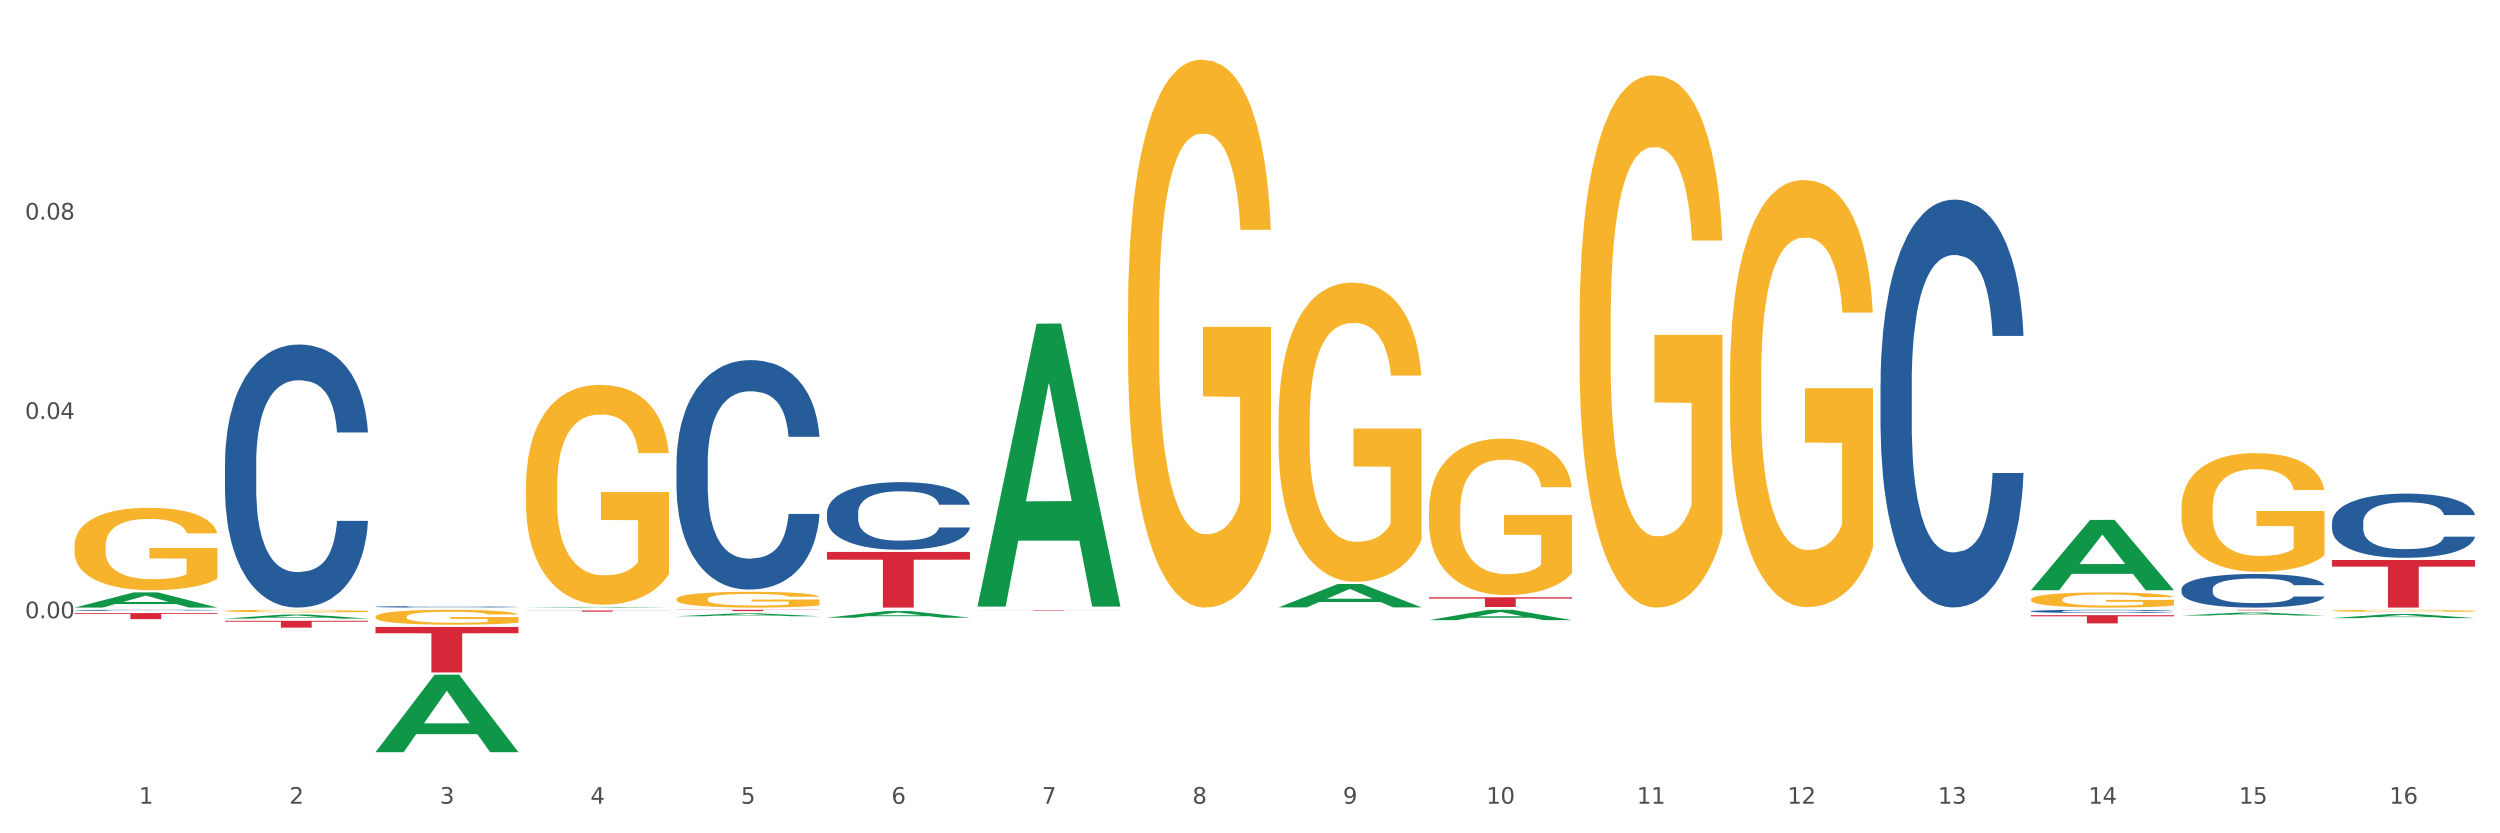 <?xml version="1.0" encoding="utf-8" standalone="no"?>
<!DOCTYPE svg PUBLIC "-//W3C//DTD SVG 1.1//EN"
  "http://www.w3.org/Graphics/SVG/1.1/DTD/svg11.dtd">
<svg xmlns:xlink="http://www.w3.org/1999/xlink" width="1080pt" height="360pt" viewBox="0 0 1080 360" xmlns="http://www.w3.org/2000/svg" version="1.1">
 <rect x="0" y="0" width="1080" height="360" fill="#333333" stroke="none"/>
 <defs>
  <style type="text/css">*{stroke-linejoin: round; stroke-linecap: butt}</style>
 </defs>
 <g id="figure_1">
  <g id="patch_1">
   <path d="M 0 360 
L 1080 360 
L 1080 0 
L 0 0 
z
" style="fill: #ffffff; stroke: #ffffff; stroke-linejoin: miter"/>
  </g>
  <g id="axes_1">
   <g id="matplotlib.axis_1">
    <g id="xtick_1">
     <g id="text_1">
      <!-- 1 -->
      <g style="fill: #4d4d4d" transform="translate(60.004 347.204) scale(0.096 -0.096)">
       <defs>
        <path id="DejaVuSans-31" d="M 794 531 
L 1825 531 
L 1825 4091 
L 703 3866 
L 703 4441 
L 1819 4666 
L 2450 4666 
L 2450 531 
L 3481 531 
L 3481 0 
L 794 0 
L 794 531 
z
" transform="scale(0.016)"/>
       </defs>
       <use xlink:href="#DejaVuSans-31"/>
      </g>
     </g>
    </g>
    <g id="xtick_2">
     <g id="text_2">
      <!-- 2 -->
      <g style="fill: #4d4d4d" transform="translate(125.021 347.204) scale(0.096 -0.096)">
       <defs>
        <path id="DejaVuSans-32" d="M 1228 531 
L 3431 531 
L 3431 0 
L 469 0 
L 469 531 
Q 828 903 1448 1529 
Q 2069 2156 2228 2338 
Q 2531 2678 2651 2914 
Q 2772 3150 2772 3378 
Q 2772 3750 2511 3984 
Q 2250 4219 1831 4219 
Q 1534 4219 1204 4116 
Q 875 4013 500 3803 
L 500 4441 
Q 881 4594 1212 4672 
Q 1544 4750 1819 4750 
Q 2544 4750 2975 4387 
Q 3406 4025 3406 3419 
Q 3406 3131 3298 2873 
Q 3191 2616 2906 2266 
Q 2828 2175 2409 1742 
Q 1991 1309 1228 531 
z
" transform="scale(0.016)"/>
       </defs>
       <use xlink:href="#DejaVuSans-32"/>
      </g>
     </g>
    </g>
    <g id="xtick_3">
     <g id="text_3">
      <!-- 3 -->
      <g style="fill: #4d4d4d" transform="translate(190.039 347.204) scale(0.096 -0.096)">
       <defs>
        <path id="DejaVuSans-33" d="M 2597 2516 
Q 3050 2419 3304 2112 
Q 3559 1806 3559 1356 
Q 3559 666 3084 287 
Q 2609 -91 1734 -91 
Q 1441 -91 1130 -33 
Q 819 25 488 141 
L 488 750 
Q 750 597 1062 519 
Q 1375 441 1716 441 
Q 2309 441 2620 675 
Q 2931 909 2931 1356 
Q 2931 1769 2642 2001 
Q 2353 2234 1838 2234 
L 1294 2234 
L 1294 2753 
L 1863 2753 
Q 2328 2753 2575 2939 
Q 2822 3125 2822 3475 
Q 2822 3834 2567 4026 
Q 2313 4219 1838 4219 
Q 1578 4219 1281 4162 
Q 984 4106 628 3988 
L 628 4550 
Q 988 4650 1302 4700 
Q 1616 4750 1894 4750 
Q 2613 4750 3031 4423 
Q 3450 4097 3450 3541 
Q 3450 3153 3228 2886 
Q 3006 2619 2597 2516 
z
" transform="scale(0.016)"/>
       </defs>
       <use xlink:href="#DejaVuSans-33"/>
      </g>
     </g>
    </g>
    <g id="xtick_4">
     <g id="text_4">
      <!-- 4 -->
      <g style="fill: #4d4d4d" transform="translate(255.056 347.204) scale(0.096 -0.096)">
       <defs>
        <path id="DejaVuSans-34" d="M 2419 4116 
L 825 1625 
L 2419 1625 
L 2419 4116 
z
M 2253 4666 
L 3047 4666 
L 3047 1625 
L 3713 1625 
L 3713 1100 
L 3047 1100 
L 3047 0 
L 2419 0 
L 2419 1100 
L 313 1100 
L 313 1709 
L 2253 4666 
z
" transform="scale(0.016)"/>
       </defs>
       <use xlink:href="#DejaVuSans-34"/>
      </g>
     </g>
    </g>
    <g id="xtick_5">
     <g id="text_5">
      <!-- 5 -->
      <g style="fill: #4d4d4d" transform="translate(320.073 347.204) scale(0.096 -0.096)">
       <defs>
        <path id="DejaVuSans-35" d="M 691 4666 
L 3169 4666 
L 3169 4134 
L 1269 4134 
L 1269 2991 
Q 1406 3038 1543 3061 
Q 1681 3084 1819 3084 
Q 2600 3084 3056 2656 
Q 3513 2228 3513 1497 
Q 3513 744 3044 326 
Q 2575 -91 1722 -91 
Q 1428 -91 1123 -41 
Q 819 9 494 109 
L 494 744 
Q 775 591 1075 516 
Q 1375 441 1709 441 
Q 2250 441 2565 725 
Q 2881 1009 2881 1497 
Q 2881 1984 2565 2268 
Q 2250 2553 1709 2553 
Q 1456 2553 1204 2497 
Q 953 2441 691 2322 
L 691 4666 
z
" transform="scale(0.016)"/>
       </defs>
       <use xlink:href="#DejaVuSans-35"/>
      </g>
     </g>
    </g>
    <g id="xtick_6">
     <g id="text_6">
      <!-- 6 -->
      <g style="fill: #4d4d4d" transform="translate(385.09 347.204) scale(0.096 -0.096)">
       <defs>
        <path id="DejaVuSans-36" d="M 2113 2584 
Q 1688 2584 1439 2293 
Q 1191 2003 1191 1497 
Q 1191 994 1439 701 
Q 1688 409 2113 409 
Q 2538 409 2786 701 
Q 3034 994 3034 1497 
Q 3034 2003 2786 2293 
Q 2538 2584 2113 2584 
z
M 3366 4563 
L 3366 3988 
Q 3128 4100 2886 4159 
Q 2644 4219 2406 4219 
Q 1781 4219 1451 3797 
Q 1122 3375 1075 2522 
Q 1259 2794 1537 2939 
Q 1816 3084 2150 3084 
Q 2853 3084 3261 2657 
Q 3669 2231 3669 1497 
Q 3669 778 3244 343 
Q 2819 -91 2113 -91 
Q 1303 -91 875 529 
Q 447 1150 447 2328 
Q 447 3434 972 4092 
Q 1497 4750 2381 4750 
Q 2619 4750 2861 4703 
Q 3103 4656 3366 4563 
z
" transform="scale(0.016)"/>
       </defs>
       <use xlink:href="#DejaVuSans-36"/>
      </g>
     </g>
    </g>
    <g id="xtick_7">
     <g id="text_7">
      <!-- 7 -->
      <g style="fill: #4d4d4d" transform="translate(450.108 347.204) scale(0.096 -0.096)">
       <defs>
        <path id="DejaVuSans-37" d="M 525 4666 
L 3525 4666 
L 3525 4397 
L 1831 0 
L 1172 0 
L 2766 4134 
L 525 4134 
L 525 4666 
z
" transform="scale(0.016)"/>
       </defs>
       <use xlink:href="#DejaVuSans-37"/>
      </g>
     </g>
    </g>
    <g id="xtick_8">
     <g id="text_8">
      <!-- 8 -->
      <g style="fill: #4d4d4d" transform="translate(515.125 347.204) scale(0.096 -0.096)">
       <defs>
        <path id="DejaVuSans-38" d="M 2034 2216 
Q 1584 2216 1326 1975 
Q 1069 1734 1069 1313 
Q 1069 891 1326 650 
Q 1584 409 2034 409 
Q 2484 409 2743 651 
Q 3003 894 3003 1313 
Q 3003 1734 2745 1975 
Q 2488 2216 2034 2216 
z
M 1403 2484 
Q 997 2584 770 2862 
Q 544 3141 544 3541 
Q 544 4100 942 4425 
Q 1341 4750 2034 4750 
Q 2731 4750 3128 4425 
Q 3525 4100 3525 3541 
Q 3525 3141 3298 2862 
Q 3072 2584 2669 2484 
Q 3125 2378 3379 2068 
Q 3634 1759 3634 1313 
Q 3634 634 3220 271 
Q 2806 -91 2034 -91 
Q 1263 -91 848 271 
Q 434 634 434 1313 
Q 434 1759 690 2068 
Q 947 2378 1403 2484 
z
M 1172 3481 
Q 1172 3119 1398 2916 
Q 1625 2713 2034 2713 
Q 2441 2713 2670 2916 
Q 2900 3119 2900 3481 
Q 2900 3844 2670 4047 
Q 2441 4250 2034 4250 
Q 1625 4250 1398 4047 
Q 1172 3844 1172 3481 
z
" transform="scale(0.016)"/>
       </defs>
       <use xlink:href="#DejaVuSans-38"/>
      </g>
     </g>
    </g>
    <g id="xtick_9">
     <g id="text_9">
      <!-- 9 -->
      <g style="fill: #4d4d4d" transform="translate(580.142 347.204) scale(0.096 -0.096)">
       <defs>
        <path id="DejaVuSans-39" d="M 703 97 
L 703 672 
Q 941 559 1184 500 
Q 1428 441 1663 441 
Q 2288 441 2617 861 
Q 2947 1281 2994 2138 
Q 2813 1869 2534 1725 
Q 2256 1581 1919 1581 
Q 1219 1581 811 2004 
Q 403 2428 403 3163 
Q 403 3881 828 4315 
Q 1253 4750 1959 4750 
Q 2769 4750 3195 4129 
Q 3622 3509 3622 2328 
Q 3622 1225 3098 567 
Q 2575 -91 1691 -91 
Q 1453 -91 1209 -44 
Q 966 3 703 97 
z
M 1959 2075 
Q 2384 2075 2632 2365 
Q 2881 2656 2881 3163 
Q 2881 3666 2632 3958 
Q 2384 4250 1959 4250 
Q 1534 4250 1286 3958 
Q 1038 3666 1038 3163 
Q 1038 2656 1286 2365 
Q 1534 2075 1959 2075 
z
" transform="scale(0.016)"/>
       </defs>
       <use xlink:href="#DejaVuSans-39"/>
      </g>
     </g>
    </g>
    <g id="xtick_10">
     <g id="text_10">
      <!-- 10 -->
      <g style="fill: #4d4d4d" transform="translate(642.105 347.204) scale(0.096 -0.096)">
       <defs>
        <path id="DejaVuSans-30" d="M 2034 4250 
Q 1547 4250 1301 3770 
Q 1056 3291 1056 2328 
Q 1056 1369 1301 889 
Q 1547 409 2034 409 
Q 2525 409 2770 889 
Q 3016 1369 3016 2328 
Q 3016 3291 2770 3770 
Q 2525 4250 2034 4250 
z
M 2034 4750 
Q 2819 4750 3233 4129 
Q 3647 3509 3647 2328 
Q 3647 1150 3233 529 
Q 2819 -91 2034 -91 
Q 1250 -91 836 529 
Q 422 1150 422 2328 
Q 422 3509 836 4129 
Q 1250 4750 2034 4750 
z
" transform="scale(0.016)"/>
       </defs>
       <use xlink:href="#DejaVuSans-31"/>
       <use xlink:href="#DejaVuSans-30" transform="translate(63.623 0)"/>
      </g>
     </g>
    </g>
    <g id="xtick_11">
     <g id="text_11">
      <!-- 11 -->
      <g style="fill: #4d4d4d" transform="translate(707.123 347.204) scale(0.096 -0.096)">
       <use xlink:href="#DejaVuSans-31"/>
       <use xlink:href="#DejaVuSans-31" transform="translate(63.623 0)"/>
      </g>
     </g>
    </g>
    <g id="xtick_12">
     <g id="text_12">
      <!-- 12 -->
      <g style="fill: #4d4d4d" transform="translate(772.14 347.204) scale(0.096 -0.096)">
       <use xlink:href="#DejaVuSans-31"/>
       <use xlink:href="#DejaVuSans-32" transform="translate(63.623 0)"/>
      </g>
     </g>
    </g>
    <g id="xtick_13">
     <g id="text_13">
      <!-- 13 -->
      <g style="fill: #4d4d4d" transform="translate(837.157 347.204) scale(0.096 -0.096)">
       <use xlink:href="#DejaVuSans-31"/>
       <use xlink:href="#DejaVuSans-33" transform="translate(63.623 0)"/>
      </g>
     </g>
    </g>
    <g id="xtick_14">
     <g id="text_14">
      <!-- 14 -->
      <g style="fill: #4d4d4d" transform="translate(902.174 347.204) scale(0.096 -0.096)">
       <use xlink:href="#DejaVuSans-31"/>
       <use xlink:href="#DejaVuSans-34" transform="translate(63.623 0)"/>
      </g>
     </g>
    </g>
    <g id="xtick_15">
     <g id="text_15">
      <!-- 15 -->
      <g style="fill: #4d4d4d" transform="translate(967.192 347.204) scale(0.096 -0.096)">
       <use xlink:href="#DejaVuSans-31"/>
       <use xlink:href="#DejaVuSans-35" transform="translate(63.623 0)"/>
      </g>
     </g>
    </g>
    <g id="xtick_16">
     <g id="text_16">
      <!-- 16 -->
      <g style="fill: #4d4d4d" transform="translate(1032.209 347.204) scale(0.096 -0.096)">
       <use xlink:href="#DejaVuSans-31"/>
       <use xlink:href="#DejaVuSans-36" transform="translate(63.623 0)"/>
      </g>
     </g>
    </g>
    <g id="xtick_17"/>
    <g id="xtick_18"/>
    <g id="xtick_19"/>
    <g id="xtick_20"/>
    <g id="xtick_21"/>
    <g id="xtick_22"/>
    <g id="xtick_23"/>
    <g id="xtick_24"/>
    <g id="xtick_25"/>
    <g id="xtick_26"/>
    <g id="xtick_27"/>
    <g id="xtick_28"/>
    <g id="xtick_29"/>
    <g id="xtick_30"/>
    <g id="xtick_31"/>
   </g>
   <g id="matplotlib.axis_2">
    <g id="ytick_1">
     <g id="text_17">
      <!-- 0.00 -->
      <g style="fill: #4d4d4d" transform="translate(10.8 267.08) scale(0.096 -0.096)">
       <defs>
        <path id="DejaVuSans-2e" d="M 684 794 
L 1344 794 
L 1344 0 
L 684 0 
L 684 794 
z
" transform="scale(0.016)"/>
       </defs>
       <use xlink:href="#DejaVuSans-30"/>
       <use xlink:href="#DejaVuSans-2e" transform="translate(63.623 0)"/>
       <use xlink:href="#DejaVuSans-30" transform="translate(95.41 0)"/>
       <use xlink:href="#DejaVuSans-30" transform="translate(159.033 0)"/>
      </g>
     </g>
    </g>
    <g id="ytick_2">
     <g id="text_18">
      <!-- 0.04 -->
      <g style="fill: #4d4d4d" transform="translate(10.8 180.967) scale(0.096 -0.096)">
       <use xlink:href="#DejaVuSans-30"/>
       <use xlink:href="#DejaVuSans-2e" transform="translate(63.623 0)"/>
       <use xlink:href="#DejaVuSans-30" transform="translate(95.41 0)"/>
       <use xlink:href="#DejaVuSans-34" transform="translate(159.033 0)"/>
      </g>
     </g>
    </g>
    <g id="ytick_3">
     <g id="text_19">
      <!-- 0.08 -->
      <g style="fill: #4d4d4d" transform="translate(10.8 94.854) scale(0.096 -0.096)">
       <use xlink:href="#DejaVuSans-30"/>
       <use xlink:href="#DejaVuSans-2e" transform="translate(63.623 0)"/>
       <use xlink:href="#DejaVuSans-30" transform="translate(95.41 0)"/>
       <use xlink:href="#DejaVuSans-38" transform="translate(159.033 0)"/>
      </g>
     </g>
    </g>
    <g id="ytick_4"/>
    <g id="ytick_5"/>
    <g id="ytick_6"/>
    <g id="ytick_7"/>
   </g>
   <g id="PolyCollection_1">
    <path d="M 32.175 262.47 
L 32.239 262.464 
L 57.709 255.929 
L 68.28 255.923 
L 93.941 262.482 
L 81.715 262.482 
L 76.176 260.955 
L 49.877 260.955 
L 49.686 260.979 
L 44.337 262.482 
L 32.175 262.482 
L 32.175 262.47 
L 53.188 260.043 
L 72.864 260.037 
L 63.122 257.321 
L 62.995 257.309 
L 62.867 257.327 
L 53.125 260.037 
L 53.188 260.043 
L 32.175 262.47 
z
" clip-path="url(#p41556ace22)" style="fill: #109648"/>
    <path d="M 877.399 265.762 
L 939.166 265.762 
L 939.166 266.255 
L 914.869 266.258 
L 914.869 269.308 
L 901.549 269.308 
L 901.549 266.258 
L 877.399 266.255 
L 877.399 265.766 
L 877.399 265.762 
z
" clip-path="url(#p41556ace22)" style="fill: #d62839"/>
    <path d="M 617.33 258.024 
L 679.097 258.024 
L 679.097 258.606 
L 654.8 258.61 
L 654.8 262.213 
L 641.481 262.213 
L 641.481 258.61 
L 617.33 258.606 
L 617.33 258.028 
L 617.33 258.024 
z
" clip-path="url(#p41556ace22)" style="fill: #d62839"/>
    <path d="M 422.278 263.546 
L 484.045 263.546 
L 484.045 263.576 
L 459.748 263.576 
L 459.748 263.765 
L 446.429 263.765 
L 446.429 263.576 
L 422.278 263.576 
L 422.278 263.546 
L 422.278 263.546 
z
" clip-path="url(#p41556ace22)" style="fill: #d62839"/>
    <path d="M 357.261 238.443 
L 419.028 238.443 
L 419.028 241.784 
L 394.731 241.806 
L 394.731 262.482 
L 381.412 262.482 
L 381.412 241.806 
L 357.261 241.784 
L 357.261 238.466 
L 357.261 238.443 
z
" clip-path="url(#p41556ace22)" style="fill: #d62839"/>
    <path d="M 292.244 263.433 
L 354.01 263.433 
L 354.01 263.514 
L 329.714 263.515 
L 329.714 264.016 
L 316.394 264.016 
L 316.394 263.515 
L 292.244 263.514 
L 292.244 263.434 
L 292.244 263.433 
z
" clip-path="url(#p41556ace22)" style="fill: #d62839"/>
    <path d="M 227.227 263.707 
L 288.993 263.707 
L 288.993 263.78 
L 264.696 263.781 
L 264.696 264.234 
L 251.377 264.234 
L 251.377 263.781 
L 227.227 263.78 
L 227.227 263.707 
L 227.227 263.707 
z
" clip-path="url(#p41556ace22)" style="fill: #d62839"/>
    <path d="M 97.192 263.936 
L 97.265 263.935 
L 97.265 263.899 
L 97.411 263.868 
L 98.14 263.794 
L 99.234 263.732 
L 100.036 263.699 
L 100.838 263.672 
L 101.786 263.646 
L 102.953 263.618 
L 105.068 263.577 
L 106.381 263.556 
L 107.985 263.534 
L 110.902 263.503 
L 113.017 263.485 
L 115.204 263.47 
L 118.778 263.452 
L 121.111 263.444 
L 123.591 263.438 
L 126.58 263.434 
L 128.841 263.433 
L 133.8 263.436 
L 138.03 263.445 
L 140.071 263.452 
L 142.697 263.464 
L 144.082 263.472 
L 146.343 263.488 
L 148.676 263.508 
L 150.281 263.526 
L 152.687 263.56 
L 154.51 263.594 
L 156.188 263.636 
L 157.063 263.664 
L 157.719 263.691 
L 158.302 263.722 
L 158.886 263.771 
L 145.759 263.771 
L 145.249 263.736 
L 144.447 263.703 
L 143.28 263.671 
L 142.259 263.652 
L 140.509 263.627 
L 138.905 263.611 
L 137.227 263.599 
L 135.185 263.589 
L 133.581 263.584 
L 131.321 263.58 
L 126.872 263.581 
L 123.882 263.589 
L 121.84 263.599 
L 120.528 263.608 
L 119.361 263.618 
L 118.048 263.632 
L 116.517 263.653 
L 115.423 263.671 
L 114.329 263.695 
L 113.454 263.719 
L 112.652 263.747 
L 111.996 263.777 
L 111.485 263.808 
L 111.048 263.845 
L 110.683 263.908 
L 110.683 264.044 
L 110.829 264.075 
L 111.194 264.116 
L 111.631 264.146 
L 112.36 264.183 
L 113.017 264.208 
L 114.256 264.244 
L 115.642 264.274 
L 116.736 264.293 
L 117.83 264.308 
L 119.726 264.33 
L 121.84 264.348 
L 123.664 264.359 
L 126.143 264.369 
L 127.82 264.373 
L 129.279 264.375 
L 132.852 264.375 
L 135.404 264.372 
L 138.248 264.365 
L 140.436 264.356 
L 142.259 264.345 
L 144.301 264.327 
L 145.614 264.31 
L 145.614 264.103 
L 129.57 264.102 
L 129.57 263.964 
L 158.959 263.964 
L 158.959 264.369 
L 157.719 264.39 
L 156.333 264.409 
L 154.875 264.426 
L 152.687 264.447 
L 150.062 264.466 
L 147.728 264.48 
L 145.249 264.492 
L 142.332 264.503 
L 138.54 264.513 
L 136.206 264.517 
L 133.289 264.52 
L 129.862 264.521 
L 126.872 264.519 
L 123.955 264.514 
L 120.892 264.505 
L 117.903 264.492 
L 115.642 264.479 
L 113.381 264.463 
L 110.975 264.443 
L 109.079 264.423 
L 107.62 264.405 
L 106.016 264.382 
L 104.266 264.352 
L 102.953 264.325 
L 101.786 264.297 
L 100.547 264.262 
L 99.672 264.231 
L 98.797 264.192 
L 98.286 264.163 
L 97.703 264.119 
L 97.265 264.056 
L 97.192 263.936 
z
" clip-path="url(#p41556ace22)" style="fill: #f7b32b"/>
    <path d="M 97.192 268.178 
L 158.959 268.178 
L 158.959 268.592 
L 134.662 268.594 
L 134.662 271.153 
L 121.343 271.153 
L 121.343 268.594 
L 97.192 268.592 
L 97.192 268.181 
L 97.192 268.178 
z
" clip-path="url(#p41556ace22)" style="fill: #d62839"/>
    <path d="M 32.175 264.831 
L 93.941 264.831 
L 93.941 265.197 
L 69.645 265.199 
L 69.645 267.462 
L 56.325 267.462 
L 56.325 265.199 
L 32.175 265.197 
L 32.175 264.834 
L 32.175 264.831 
z
" clip-path="url(#p41556ace22)" style="fill: #d62839"/>
    <path d="M 32.175 263.634 
L 32.248 263.634 
L 32.248 263.622 
L 32.467 263.607 
L 33.27 263.578 
L 34.292 263.556 
L 36.045 263.531 
L 36.994 263.52 
L 38.235 263.509 
L 40.79 263.489 
L 43.711 263.473 
L 45.755 263.464 
L 47.288 263.458 
L 50.72 263.448 
L 52.691 263.444 
L 54.735 263.44 
L 56.487 263.437 
L 59.408 263.435 
L 61.744 263.433 
L 64.445 263.433 
L 66.709 263.433 
L 69.702 263.435 
L 74.083 263.44 
L 75.762 263.443 
L 78.025 263.448 
L 80.362 263.454 
L 82.26 263.461 
L 84.45 263.47 
L 86.713 263.482 
L 88.904 263.498 
L 90.437 263.512 
L 91.678 263.527 
L 92.773 263.546 
L 93.576 263.566 
L 93.941 263.583 
L 80.581 263.583 
L 80.216 263.567 
L 79.485 263.551 
L 78.755 263.54 
L 77.952 263.531 
L 76.711 263.521 
L 75.616 263.514 
L 73.791 263.507 
L 72.111 263.502 
L 70.724 263.499 
L 69.045 263.496 
L 65.468 263.494 
L 62.912 263.494 
L 61.306 263.495 
L 59.335 263.497 
L 57.655 263.5 
L 55.684 263.505 
L 54.151 263.51 
L 52.618 263.517 
L 51.742 263.522 
L 50.427 263.531 
L 49.551 263.538 
L 48.383 263.551 
L 47.726 263.56 
L 46.558 263.583 
L 46.047 263.6 
L 45.828 263.612 
L 45.682 263.625 
L 45.682 263.689 
L 46.12 263.717 
L 46.485 263.73 
L 47.069 263.744 
L 48.164 263.762 
L 49.77 263.779 
L 51.45 263.792 
L 52.837 263.8 
L 54.151 263.805 
L 55.465 263.81 
L 57.071 263.814 
L 58.386 263.816 
L 60.357 263.819 
L 62.693 263.82 
L 64.518 263.82 
L 68.242 263.818 
L 69.921 263.816 
L 71.527 263.813 
L 73.28 263.809 
L 74.667 263.804 
L 75.47 263.8 
L 76.784 263.792 
L 77.806 263.784 
L 78.682 263.775 
L 79.266 263.767 
L 79.923 263.754 
L 80.435 263.74 
L 80.581 263.733 
L 93.941 263.733 
L 93.649 263.748 
L 93.138 263.762 
L 92.116 263.781 
L 91.313 263.792 
L 90.072 263.806 
L 88.758 263.817 
L 86.932 263.83 
L 85.253 263.839 
L 83.501 263.847 
L 81.603 263.855 
L 78.171 263.865 
L 76.93 263.868 
L 74.302 263.873 
L 72.257 263.876 
L 69.264 263.879 
L 66.198 263.88 
L 62.985 263.881 
L 60.138 263.88 
L 56.998 263.877 
L 55.027 263.875 
L 52.837 263.871 
L 50.281 263.865 
L 47.872 263.859 
L 45.609 263.85 
L 43.492 263.841 
L 41.52 263.83 
L 38.965 263.813 
L 37.067 263.796 
L 35.679 263.78 
L 34.73 263.766 
L 33.781 263.749 
L 33.27 263.737 
L 32.467 263.708 
L 32.175 263.682 
L 32.175 263.634 
z
" clip-path="url(#p41556ace22)" style="fill: #255c99"/>
    <path d="M 97.192 199.9 
L 97.265 199.796 
L 97.265 196.89 
L 97.484 192.946 
L 98.287 185.681 
L 99.31 180.181 
L 101.062 173.746 
L 102.011 171.048 
L 103.252 168.038 
L 105.807 163.16 
L 108.728 159.009 
L 110.772 156.725 
L 112.305 155.272 
L 115.737 152.678 
L 117.708 151.536 
L 119.752 150.602 
L 121.505 149.979 
L 124.425 149.253 
L 126.761 148.941 
L 129.463 148.838 
L 131.726 148.941 
L 134.719 149.357 
L 139.1 150.602 
L 140.779 151.328 
L 143.042 152.574 
L 145.379 154.234 
L 147.277 155.895 
L 149.467 158.282 
L 151.731 161.396 
L 153.921 165.339 
L 155.454 168.972 
L 156.695 172.812 
L 157.79 177.482 
L 158.594 182.568 
L 158.959 186.823 
L 145.598 186.823 
L 145.233 182.983 
L 144.503 178.832 
L 143.773 176.029 
L 142.969 173.746 
L 141.728 171.151 
L 140.633 169.491 
L 138.808 167.519 
L 137.129 166.274 
L 135.741 165.547 
L 134.062 164.924 
L 130.485 164.302 
L 127.929 164.302 
L 126.323 164.509 
L 124.352 165.028 
L 122.673 165.755 
L 120.701 167 
L 119.168 168.349 
L 117.635 170.114 
L 116.759 171.359 
L 115.445 173.642 
L 114.569 175.51 
L 113.4 178.728 
L 112.743 181.011 
L 111.575 186.927 
L 111.064 191.286 
L 110.845 194.295 
L 110.699 197.617 
L 110.699 213.807 
L 111.137 221.072 
L 111.502 224.186 
L 112.086 227.714 
L 113.181 232.281 
L 114.788 236.744 
L 116.467 239.961 
L 117.854 241.933 
L 119.168 243.386 
L 120.482 244.527 
L 122.089 245.565 
L 123.403 246.188 
L 125.374 246.811 
L 127.71 247.122 
L 129.536 247.122 
L 133.259 246.603 
L 134.938 246.084 
L 136.545 245.358 
L 138.297 244.216 
L 139.684 242.971 
L 140.487 242.037 
L 141.801 240.065 
L 142.823 237.989 
L 143.7 235.602 
L 144.284 233.526 
L 144.941 230.413 
L 145.452 226.884 
L 145.598 225.016 
L 158.959 225.016 
L 158.667 228.752 
L 158.156 232.385 
L 157.133 237.263 
L 156.33 240.065 
L 155.089 243.49 
L 153.775 246.396 
L 151.95 249.613 
L 150.27 252 
L 148.518 254.076 
L 146.62 255.944 
L 143.188 258.538 
L 141.947 259.265 
L 139.319 260.51 
L 137.275 261.237 
L 134.281 261.963 
L 131.215 262.378 
L 128.002 262.482 
L 125.155 262.275 
L 122.016 261.652 
L 120.044 261.029 
L 117.854 260.095 
L 115.299 258.642 
L 112.889 256.878 
L 110.626 254.802 
L 108.509 252.415 
L 106.538 249.717 
L 103.982 245.254 
L 102.084 240.895 
L 100.697 236.847 
L 99.748 233.422 
L 98.798 229.063 
L 98.287 226.054 
L 97.484 218.789 
L 97.192 212.043 
L 97.192 199.9 
z
" clip-path="url(#p41556ace22)" style="fill: #255c99"/>
    <path d="M 162.209 262.129 
L 162.282 262.129 
L 162.282 262.112 
L 162.502 262.09 
L 163.305 262.049 
L 164.327 262.018 
L 166.079 261.982 
L 167.028 261.967 
L 168.269 261.95 
L 170.825 261.922 
L 173.745 261.899 
L 175.789 261.886 
L 177.323 261.878 
L 180.754 261.863 
L 182.725 261.856 
L 184.77 261.851 
L 186.522 261.848 
L 189.442 261.844 
L 191.778 261.842 
L 194.48 261.841 
L 196.743 261.842 
L 199.737 261.844 
L 204.117 261.851 
L 205.796 261.855 
L 208.06 261.862 
L 210.396 261.872 
L 212.294 261.881 
L 214.485 261.895 
L 216.748 261.912 
L 218.938 261.934 
L 220.471 261.955 
L 221.713 261.976 
L 222.808 262.003 
L 223.611 262.032 
L 223.976 262.056 
L 210.615 262.056 
L 210.25 262.034 
L 209.52 262.01 
L 208.79 261.995 
L 207.987 261.982 
L 206.746 261.967 
L 205.65 261.958 
L 203.825 261.947 
L 202.146 261.94 
L 200.759 261.935 
L 199.079 261.932 
L 195.502 261.928 
L 192.947 261.928 
L 191.34 261.93 
L 189.369 261.933 
L 187.69 261.937 
L 185.719 261.944 
L 184.185 261.951 
L 182.652 261.961 
L 181.776 261.968 
L 180.462 261.981 
L 179.586 261.992 
L 178.418 262.01 
L 177.761 262.023 
L 176.592 262.056 
L 176.081 262.081 
L 175.862 262.098 
L 175.716 262.116 
L 175.716 262.208 
L 176.154 262.249 
L 176.519 262.266 
L 177.104 262.286 
L 178.199 262.312 
L 179.805 262.337 
L 181.484 262.355 
L 182.871 262.366 
L 184.185 262.375 
L 185.5 262.381 
L 187.106 262.387 
L 188.42 262.39 
L 190.391 262.394 
L 192.728 262.396 
L 194.553 262.396 
L 198.276 262.393 
L 199.956 262.39 
L 201.562 262.386 
L 203.314 262.379 
L 204.701 262.372 
L 205.504 262.367 
L 206.819 262.356 
L 207.841 262.344 
L 208.717 262.331 
L 209.301 262.319 
L 209.958 262.301 
L 210.469 262.281 
L 210.615 262.271 
L 223.976 262.271 
L 223.684 262.292 
L 223.173 262.313 
L 222.151 262.34 
L 221.348 262.356 
L 220.106 262.375 
L 218.792 262.392 
L 216.967 262.41 
L 215.288 262.423 
L 213.535 262.435 
L 211.637 262.445 
L 208.206 262.46 
L 206.965 262.464 
L 204.336 262.471 
L 202.292 262.475 
L 199.299 262.479 
L 196.232 262.482 
L 193.02 262.482 
L 190.172 262.481 
L 187.033 262.478 
L 185.062 262.474 
L 182.871 262.469 
L 180.316 262.461 
L 177.907 262.451 
L 175.643 262.439 
L 173.526 262.425 
L 171.555 262.41 
L 168.999 262.385 
L 167.101 262.361 
L 165.714 262.338 
L 164.765 262.318 
L 163.816 262.294 
L 163.305 262.277 
L 162.502 262.236 
L 162.209 262.198 
L 162.209 262.129 
z
" clip-path="url(#p41556ace22)" style="fill: #255c99"/>
    <path d="M 292.244 200.113 
L 292.317 200.023 
L 292.317 197.488 
L 292.536 194.048 
L 293.339 187.71 
L 294.361 182.912 
L 296.113 177.299 
L 297.063 174.945 
L 298.304 172.32 
L 300.859 168.065 
L 303.78 164.443 
L 305.824 162.452 
L 307.357 161.184 
L 310.788 158.921 
L 312.76 157.925 
L 314.804 157.11 
L 316.556 156.567 
L 319.477 155.933 
L 321.813 155.662 
L 324.514 155.571 
L 326.778 155.662 
L 329.771 156.024 
L 334.152 157.11 
L 335.831 157.744 
L 338.094 158.83 
L 340.431 160.279 
L 342.329 161.727 
L 344.519 163.81 
L 346.782 166.526 
L 348.973 169.966 
L 350.506 173.134 
L 351.747 176.484 
L 352.842 180.558 
L 353.645 184.994 
L 354.01 188.706 
L 340.65 188.706 
L 340.284 185.356 
L 339.554 181.735 
L 338.824 179.291 
L 338.021 177.299 
L 336.78 175.036 
L 335.685 173.587 
L 333.86 171.867 
L 332.18 170.781 
L 330.793 170.147 
L 329.114 169.604 
L 325.536 169.061 
L 322.981 169.061 
L 321.375 169.242 
L 319.404 169.694 
L 317.724 170.328 
L 315.753 171.414 
L 314.22 172.591 
L 312.687 174.13 
L 311.811 175.217 
L 310.496 177.208 
L 309.62 178.838 
L 308.452 181.645 
L 307.795 183.636 
L 306.627 188.797 
L 306.116 192.599 
L 305.897 195.224 
L 305.751 198.121 
L 305.751 212.245 
L 306.189 218.582 
L 306.554 221.298 
L 307.138 224.376 
L 308.233 228.359 
L 309.839 232.252 
L 311.519 235.059 
L 312.906 236.779 
L 314.22 238.046 
L 315.534 239.042 
L 317.14 239.948 
L 318.455 240.491 
L 320.426 241.034 
L 322.762 241.306 
L 324.587 241.306 
L 328.311 240.853 
L 329.99 240.4 
L 331.596 239.767 
L 333.349 238.771 
L 334.736 237.684 
L 335.539 236.869 
L 336.853 235.149 
L 337.875 233.339 
L 338.751 231.256 
L 339.335 229.446 
L 339.992 226.73 
L 340.504 223.652 
L 340.65 222.022 
L 354.01 222.022 
L 353.718 225.281 
L 353.207 228.45 
L 352.185 232.705 
L 351.382 235.149 
L 350.141 238.137 
L 348.827 240.672 
L 347.001 243.478 
L 345.322 245.561 
L 343.57 247.371 
L 341.672 249.001 
L 338.24 251.264 
L 336.999 251.898 
L 334.371 252.984 
L 332.326 253.618 
L 329.333 254.252 
L 326.267 254.614 
L 323.054 254.704 
L 320.207 254.523 
L 317.067 253.98 
L 315.096 253.437 
L 312.906 252.622 
L 310.35 251.355 
L 307.941 249.816 
L 305.678 248.005 
L 303.561 245.923 
L 301.589 243.569 
L 299.034 239.676 
L 297.136 235.874 
L 295.748 232.343 
L 294.799 229.355 
L 293.85 225.553 
L 293.339 222.927 
L 292.536 216.59 
L 292.244 210.706 
L 292.244 200.113 
z
" clip-path="url(#p41556ace22)" style="fill: #255c99"/>
    <path d="M 357.261 221.406 
L 357.334 221.38 
L 357.334 220.633 
L 357.553 219.619 
L 358.356 217.752 
L 359.378 216.338 
L 361.131 214.684 
L 362.08 213.99 
L 363.321 213.217 
L 365.876 211.963 
L 368.797 210.896 
L 370.841 210.309 
L 372.374 209.935 
L 375.806 209.269 
L 377.777 208.975 
L 379.821 208.735 
L 381.574 208.575 
L 384.494 208.388 
L 386.83 208.308 
L 389.532 208.282 
L 391.795 208.308 
L 394.788 208.415 
L 399.169 208.735 
L 400.848 208.922 
L 403.111 209.242 
L 405.448 209.669 
L 407.346 210.096 
L 409.536 210.709 
L 411.8 211.509 
L 413.99 212.523 
L 415.523 213.457 
L 416.764 214.444 
L 417.859 215.644 
L 418.663 216.951 
L 419.028 218.045 
L 405.667 218.045 
L 405.302 217.058 
L 404.572 215.991 
L 403.842 215.271 
L 403.038 214.684 
L 401.797 214.017 
L 400.702 213.59 
L 398.877 213.083 
L 397.198 212.763 
L 395.81 212.576 
L 394.131 212.416 
L 390.554 212.256 
L 387.998 212.256 
L 386.392 212.31 
L 384.421 212.443 
L 382.742 212.63 
L 380.77 212.95 
L 379.237 213.297 
L 377.704 213.75 
L 376.828 214.07 
L 375.514 214.657 
L 374.638 215.137 
L 373.469 215.964 
L 372.812 216.551 
L 371.644 218.072 
L 371.133 219.192 
L 370.914 219.966 
L 370.768 220.819 
L 370.768 224.981 
L 371.206 226.848 
L 371.571 227.649 
L 372.155 228.556 
L 373.25 229.729 
L 374.857 230.877 
L 376.536 231.704 
L 377.923 232.21 
L 379.237 232.584 
L 380.551 232.877 
L 382.158 233.144 
L 383.472 233.304 
L 385.443 233.464 
L 387.779 233.544 
L 389.605 233.544 
L 393.328 233.411 
L 395.007 233.277 
L 396.614 233.091 
L 398.366 232.797 
L 399.753 232.477 
L 400.556 232.237 
L 401.87 231.73 
L 402.892 231.197 
L 403.769 230.583 
L 404.353 230.05 
L 405.01 229.249 
L 405.521 228.342 
L 405.667 227.862 
L 419.028 227.862 
L 418.736 228.822 
L 418.224 229.756 
L 417.202 231.01 
L 416.399 231.73 
L 415.158 232.611 
L 413.844 233.357 
L 412.019 234.184 
L 410.339 234.798 
L 408.587 235.332 
L 406.689 235.812 
L 403.257 236.479 
L 402.016 236.665 
L 399.388 236.985 
L 397.344 237.172 
L 394.35 237.359 
L 391.284 237.466 
L 388.071 237.492 
L 385.224 237.439 
L 382.085 237.279 
L 380.113 237.119 
L 377.923 236.879 
L 375.368 236.505 
L 372.958 236.052 
L 370.695 235.518 
L 368.578 234.905 
L 366.606 234.211 
L 364.051 233.064 
L 362.153 231.944 
L 360.766 230.903 
L 359.817 230.023 
L 358.867 228.902 
L 358.356 228.129 
L 357.553 226.262 
L 357.261 224.528 
L 357.261 221.406 
z
" clip-path="url(#p41556ace22)" style="fill: #255c99"/>
    <path d="M 812.382 165.398 
L 812.455 165.237 
L 812.455 160.732 
L 812.674 154.617 
L 813.477 143.352 
L 814.499 134.823 
L 816.251 124.846 
L 817.201 120.662 
L 818.442 115.995 
L 820.997 108.432 
L 823.917 101.995 
L 825.962 98.455 
L 827.495 96.202 
L 830.926 92.179 
L 832.898 90.409 
L 834.942 88.961 
L 836.694 87.995 
L 839.615 86.869 
L 841.951 86.386 
L 844.652 86.225 
L 846.916 86.386 
L 849.909 87.03 
L 854.29 88.961 
L 855.969 90.087 
L 858.232 92.018 
L 860.568 94.593 
L 862.467 97.168 
L 864.657 100.869 
L 866.92 105.696 
L 869.111 111.811 
L 870.644 117.444 
L 871.885 123.398 
L 872.98 130.639 
L 873.783 138.524 
L 874.148 145.122 
L 860.787 145.122 
L 860.422 139.168 
L 859.692 132.731 
L 858.962 128.386 
L 858.159 124.846 
L 856.918 120.823 
L 855.823 118.248 
L 853.998 115.191 
L 852.318 113.26 
L 850.931 112.133 
L 849.252 111.168 
L 845.674 110.202 
L 843.119 110.202 
L 841.513 110.524 
L 839.542 111.329 
L 837.862 112.455 
L 835.891 114.386 
L 834.358 116.478 
L 832.825 119.214 
L 831.949 121.145 
L 830.634 124.685 
L 829.758 127.582 
L 828.59 132.57 
L 827.933 136.111 
L 826.765 145.283 
L 826.254 152.042 
L 826.035 156.709 
L 825.889 161.858 
L 825.889 186.962 
L 826.327 198.226 
L 826.692 203.054 
L 827.276 208.525 
L 828.371 215.606 
L 829.977 222.525 
L 831.657 227.514 
L 833.044 230.572 
L 834.358 232.824 
L 835.672 234.595 
L 837.278 236.204 
L 838.592 237.169 
L 840.564 238.135 
L 842.9 238.618 
L 844.725 238.618 
L 848.449 237.813 
L 850.128 237.008 
L 851.734 235.882 
L 853.486 234.112 
L 854.874 232.181 
L 855.677 230.732 
L 856.991 227.675 
L 858.013 224.457 
L 858.889 220.755 
L 859.473 217.537 
L 860.13 212.709 
L 860.641 207.238 
L 860.787 204.341 
L 874.148 204.341 
L 873.856 210.135 
L 873.345 215.767 
L 872.323 223.33 
L 871.52 227.675 
L 870.279 232.985 
L 868.965 237.491 
L 867.139 242.48 
L 865.46 246.181 
L 863.708 249.399 
L 861.81 252.296 
L 858.378 256.319 
L 857.137 257.445 
L 854.509 259.377 
L 852.464 260.503 
L 849.471 261.629 
L 846.405 262.273 
L 843.192 262.434 
L 840.345 262.112 
L 837.205 261.147 
L 835.234 260.181 
L 833.044 258.733 
L 830.488 256.48 
L 828.079 253.744 
L 825.816 250.526 
L 823.698 246.825 
L 821.727 242.641 
L 819.172 235.721 
L 817.274 228.962 
L 815.886 222.686 
L 814.937 217.376 
L 813.988 210.617 
L 813.477 205.951 
L 812.674 194.686 
L 812.382 184.226 
L 812.382 165.398 
z
" clip-path="url(#p41556ace22)" style="fill: #255c99"/>
    <path d="M 877.399 264.052 
L 877.472 264.051 
L 877.472 264.016 
L 877.691 263.968 
L 878.494 263.88 
L 879.516 263.813 
L 881.269 263.735 
L 882.218 263.702 
L 883.459 263.666 
L 886.014 263.607 
L 888.935 263.556 
L 890.979 263.529 
L 892.512 263.511 
L 895.944 263.48 
L 897.915 263.466 
L 899.959 263.454 
L 901.711 263.447 
L 904.632 263.438 
L 906.968 263.434 
L 909.67 263.433 
L 911.933 263.434 
L 914.926 263.439 
L 919.307 263.454 
L 920.986 263.463 
L 923.249 263.478 
L 925.586 263.498 
L 927.484 263.519 
L 929.674 263.548 
L 931.938 263.585 
L 934.128 263.633 
L 935.661 263.677 
L 936.902 263.724 
L 937.997 263.78 
L 938.8 263.842 
L 939.166 263.894 
L 925.805 263.894 
L 925.44 263.847 
L 924.71 263.797 
L 923.979 263.763 
L 923.176 263.735 
L 921.935 263.704 
L 920.84 263.684 
L 919.015 263.66 
L 917.336 263.644 
L 915.948 263.636 
L 914.269 263.628 
L 910.692 263.621 
L 908.136 263.621 
L 906.53 263.623 
L 904.559 263.629 
L 902.88 263.638 
L 900.908 263.653 
L 899.375 263.67 
L 897.842 263.691 
L 896.966 263.706 
L 895.652 263.734 
L 894.775 263.757 
L 893.607 263.796 
L 892.95 263.823 
L 891.782 263.895 
L 891.271 263.948 
L 891.052 263.984 
L 890.906 264.025 
L 890.906 264.221 
L 891.344 264.309 
L 891.709 264.347 
L 892.293 264.39 
L 893.388 264.445 
L 894.995 264.499 
L 896.674 264.538 
L 898.061 264.562 
L 899.375 264.58 
L 900.689 264.594 
L 902.296 264.606 
L 903.61 264.614 
L 905.581 264.621 
L 907.917 264.625 
L 909.743 264.625 
L 913.466 264.619 
L 915.145 264.613 
L 916.751 264.604 
L 918.504 264.59 
L 919.891 264.575 
L 920.694 264.564 
L 922.008 264.54 
L 923.03 264.514 
L 923.906 264.486 
L 924.491 264.46 
L 925.148 264.423 
L 925.659 264.38 
L 925.805 264.357 
L 939.166 264.357 
L 938.873 264.402 
L 938.362 264.446 
L 937.34 264.506 
L 936.537 264.54 
L 935.296 264.581 
L 933.982 264.616 
L 932.157 264.655 
L 930.477 264.684 
L 928.725 264.71 
L 926.827 264.732 
L 923.395 264.764 
L 922.154 264.773 
L 919.526 264.788 
L 917.482 264.797 
L 914.488 264.805 
L 911.422 264.81 
L 908.209 264.812 
L 905.362 264.809 
L 902.223 264.802 
L 900.251 264.794 
L 898.061 264.783 
L 895.506 264.765 
L 893.096 264.744 
L 890.833 264.718 
L 888.716 264.689 
L 886.744 264.657 
L 884.189 264.603 
L 882.291 264.55 
L 880.904 264.501 
L 879.954 264.459 
L 879.005 264.406 
L 878.494 264.37 
L 877.691 264.282 
L 877.399 264.2 
L 877.399 264.052 
z
" clip-path="url(#p41556ace22)" style="fill: #255c99"/>
    <path d="M 942.416 254.485 
L 942.489 254.472 
L 942.489 254.1 
L 942.708 253.596 
L 943.512 252.668 
L 944.534 251.965 
L 946.286 251.143 
L 947.235 250.798 
L 948.476 250.413 
L 951.032 249.79 
L 953.952 249.26 
L 955.996 248.968 
L 957.529 248.782 
L 960.961 248.451 
L 962.932 248.305 
L 964.976 248.185 
L 966.729 248.106 
L 969.649 248.013 
L 971.985 247.973 
L 974.687 247.96 
L 976.95 247.973 
L 979.943 248.026 
L 984.324 248.185 
L 986.003 248.278 
L 988.267 248.437 
L 990.603 248.65 
L 992.501 248.862 
L 994.691 249.167 
L 996.955 249.565 
L 999.145 250.069 
L 1000.678 250.533 
L 1001.919 251.024 
L 1003.015 251.62 
L 1003.818 252.27 
L 1004.183 252.814 
L 990.822 252.814 
L 990.457 252.323 
L 989.727 251.793 
L 988.997 251.435 
L 988.194 251.143 
L 986.952 250.811 
L 985.857 250.599 
L 984.032 250.347 
L 982.353 250.188 
L 980.966 250.095 
L 979.286 250.016 
L 975.709 249.936 
L 973.154 249.936 
L 971.547 249.963 
L 969.576 250.029 
L 967.897 250.122 
L 965.926 250.281 
L 964.392 250.453 
L 962.859 250.679 
L 961.983 250.838 
L 960.669 251.13 
L 959.793 251.368 
L 958.625 251.779 
L 957.967 252.071 
L 956.799 252.827 
L 956.288 253.384 
L 956.069 253.769 
L 955.923 254.193 
L 955.923 256.262 
L 956.361 257.191 
L 956.726 257.588 
L 957.31 258.039 
L 958.406 258.623 
L 960.012 259.193 
L 961.691 259.604 
L 963.078 259.856 
L 964.392 260.042 
L 965.707 260.188 
L 967.313 260.32 
L 968.627 260.4 
L 970.598 260.48 
L 972.935 260.519 
L 974.76 260.519 
L 978.483 260.453 
L 980.163 260.387 
L 981.769 260.294 
L 983.521 260.148 
L 984.908 259.989 
L 985.711 259.87 
L 987.025 259.618 
L 988.048 259.352 
L 988.924 259.047 
L 989.508 258.782 
L 990.165 258.384 
L 990.676 257.933 
L 990.822 257.695 
L 1004.183 257.695 
L 1003.891 258.172 
L 1003.38 258.636 
L 1002.358 259.26 
L 1001.554 259.618 
L 1000.313 260.055 
L 998.999 260.427 
L 997.174 260.838 
L 995.495 261.143 
L 993.742 261.408 
L 991.844 261.647 
L 988.413 261.978 
L 987.171 262.071 
L 984.543 262.23 
L 982.499 262.323 
L 979.505 262.416 
L 976.439 262.469 
L 973.227 262.482 
L 970.379 262.456 
L 967.24 262.376 
L 965.268 262.297 
L 963.078 262.177 
L 960.523 261.992 
L 958.114 261.766 
L 955.85 261.501 
L 953.733 261.196 
L 951.762 260.851 
L 949.206 260.281 
L 947.308 259.724 
L 945.921 259.206 
L 944.972 258.769 
L 944.023 258.212 
L 943.512 257.827 
L 942.708 256.899 
L 942.416 256.037 
L 942.416 254.485 
z
" clip-path="url(#p41556ace22)" style="fill: #255c99"/>
    <path d="M 1007.434 225.7 
L 1007.507 225.675 
L 1007.507 224.965 
L 1007.726 224.002 
L 1008.529 222.229 
L 1009.551 220.886 
L 1011.303 219.315 
L 1012.252 218.656 
L 1013.493 217.922 
L 1016.049 216.731 
L 1018.969 215.717 
L 1021.013 215.16 
L 1022.547 214.805 
L 1025.978 214.172 
L 1027.949 213.893 
L 1029.994 213.665 
L 1031.746 213.513 
L 1034.666 213.336 
L 1037.003 213.26 
L 1039.704 213.234 
L 1041.967 213.26 
L 1044.961 213.361 
L 1049.341 213.665 
L 1051.021 213.842 
L 1053.284 214.146 
L 1055.62 214.552 
L 1057.518 214.957 
L 1059.709 215.54 
L 1061.972 216.3 
L 1064.162 217.263 
L 1065.696 218.15 
L 1066.937 219.087 
L 1068.032 220.227 
L 1068.835 221.469 
L 1069.2 222.508 
L 1055.839 222.508 
L 1055.474 221.57 
L 1054.744 220.557 
L 1054.014 219.873 
L 1053.211 219.315 
L 1051.97 218.682 
L 1050.875 218.276 
L 1049.049 217.795 
L 1047.37 217.491 
L 1045.983 217.313 
L 1044.304 217.161 
L 1040.726 217.009 
L 1038.171 217.009 
L 1036.565 217.06 
L 1034.593 217.187 
L 1032.914 217.364 
L 1030.943 217.668 
L 1029.41 217.998 
L 1027.876 218.428 
L 1027 218.732 
L 1025.686 219.29 
L 1024.81 219.746 
L 1023.642 220.531 
L 1022.985 221.089 
L 1021.817 222.533 
L 1021.306 223.597 
L 1021.086 224.332 
L 1020.94 225.143 
L 1020.94 229.095 
L 1021.379 230.869 
L 1021.744 231.629 
L 1022.328 232.49 
L 1023.423 233.605 
L 1025.029 234.695 
L 1026.708 235.48 
L 1028.095 235.961 
L 1029.41 236.316 
L 1030.724 236.595 
L 1032.33 236.848 
L 1033.644 237 
L 1035.615 237.152 
L 1037.952 237.228 
L 1039.777 237.228 
L 1043.501 237.101 
L 1045.18 236.975 
L 1046.786 236.797 
L 1048.538 236.519 
L 1049.925 236.215 
L 1050.728 235.987 
L 1052.043 235.505 
L 1053.065 234.999 
L 1053.941 234.416 
L 1054.525 233.909 
L 1055.182 233.149 
L 1055.693 232.288 
L 1055.839 231.831 
L 1069.2 231.831 
L 1068.908 232.744 
L 1068.397 233.63 
L 1067.375 234.821 
L 1066.572 235.505 
L 1065.33 236.341 
L 1064.016 237.051 
L 1062.191 237.836 
L 1060.512 238.419 
L 1058.76 238.926 
L 1056.861 239.382 
L 1053.43 240.015 
L 1052.189 240.193 
L 1049.56 240.497 
L 1047.516 240.674 
L 1044.523 240.851 
L 1041.456 240.953 
L 1038.244 240.978 
L 1035.396 240.927 
L 1032.257 240.775 
L 1030.286 240.623 
L 1028.095 240.395 
L 1025.54 240.041 
L 1023.131 239.61 
L 1020.867 239.103 
L 1018.75 238.52 
L 1016.779 237.862 
L 1014.224 236.772 
L 1012.325 235.708 
L 1010.938 234.72 
L 1009.989 233.884 
L 1009.04 232.82 
L 1008.529 232.085 
L 1007.726 230.311 
L 1007.434 228.664 
L 1007.434 225.7 
z
" clip-path="url(#p41556ace22)" style="fill: #255c99"/>
    <path d="M 1007.434 263.831 
L 1007.507 263.83 
L 1007.507 263.802 
L 1007.652 263.777 
L 1008.382 263.718 
L 1009.475 263.67 
L 1010.278 263.644 
L 1011.08 263.622 
L 1012.028 263.601 
L 1013.195 263.579 
L 1015.309 263.547 
L 1016.622 263.53 
L 1018.226 263.513 
L 1021.143 263.488 
L 1023.258 263.474 
L 1025.446 263.462 
L 1029.019 263.448 
L 1031.353 263.442 
L 1033.832 263.437 
L 1036.822 263.434 
L 1039.083 263.433 
L 1044.041 263.435 
L 1048.271 263.442 
L 1050.313 263.448 
L 1052.938 263.457 
L 1054.324 263.464 
L 1056.584 263.476 
L 1058.918 263.493 
L 1060.522 263.507 
L 1062.929 263.534 
L 1064.752 263.56 
L 1066.429 263.593 
L 1067.304 263.616 
L 1067.96 263.637 
L 1068.544 263.662 
L 1069.127 263.7 
L 1056.001 263.7 
L 1055.49 263.673 
L 1054.688 263.647 
L 1053.521 263.622 
L 1052.5 263.606 
L 1050.75 263.586 
L 1049.146 263.574 
L 1047.469 263.564 
L 1045.427 263.556 
L 1043.823 263.552 
L 1041.562 263.549 
L 1037.114 263.55 
L 1034.124 263.556 
L 1032.082 263.564 
L 1030.769 263.571 
L 1029.602 263.579 
L 1028.29 263.59 
L 1026.758 263.607 
L 1025.665 263.622 
L 1024.571 263.64 
L 1023.696 263.659 
L 1022.893 263.681 
L 1022.237 263.705 
L 1021.727 263.729 
L 1021.289 263.759 
L 1020.925 263.809 
L 1020.925 263.916 
L 1021.07 263.941 
L 1021.435 263.973 
L 1021.873 263.997 
L 1022.602 264.026 
L 1023.258 264.046 
L 1024.498 264.074 
L 1025.883 264.098 
L 1026.977 264.113 
L 1028.071 264.125 
L 1029.967 264.143 
L 1032.082 264.157 
L 1033.905 264.165 
L 1036.384 264.173 
L 1038.062 264.176 
L 1039.52 264.178 
L 1043.093 264.178 
L 1045.646 264.176 
L 1048.49 264.17 
L 1050.677 264.163 
L 1052.5 264.154 
L 1054.542 264.14 
L 1055.855 264.127 
L 1055.855 263.963 
L 1039.812 263.962 
L 1039.812 263.853 
L 1069.2 263.853 
L 1069.2 264.173 
L 1067.96 264.19 
L 1066.575 264.205 
L 1065.116 264.218 
L 1062.929 264.235 
L 1060.303 264.25 
L 1057.97 264.261 
L 1055.49 264.271 
L 1052.573 264.279 
L 1048.781 264.287 
L 1046.448 264.29 
L 1043.531 264.293 
L 1040.103 264.294 
L 1037.114 264.292 
L 1034.197 264.288 
L 1031.134 264.281 
L 1028.144 264.271 
L 1025.883 264.261 
L 1023.623 264.248 
L 1021.216 264.232 
L 1019.32 264.216 
L 1017.862 264.202 
L 1016.257 264.184 
L 1014.507 264.16 
L 1013.195 264.139 
L 1012.028 264.117 
L 1010.788 264.088 
L 1009.913 264.064 
L 1009.038 264.033 
L 1008.527 264.011 
L 1007.944 263.975 
L 1007.507 263.926 
L 1007.434 263.831 
z
" clip-path="url(#p41556ace22)" style="fill: #f7b32b"/>
    <path d="M 942.416 219.439 
L 942.489 219.392 
L 942.489 217.707 
L 942.635 216.256 
L 943.364 212.745 
L 944.458 209.843 
L 945.26 208.299 
L 946.063 207.035 
L 947.011 205.771 
L 948.177 204.46 
L 950.292 202.541 
L 951.605 201.558 
L 953.209 200.528 
L 956.126 199.031 
L 958.241 198.188 
L 960.429 197.486 
L 964.002 196.643 
L 966.335 196.269 
L 968.815 195.988 
L 971.805 195.801 
L 974.065 195.754 
L 979.024 195.894 
L 983.254 196.316 
L 985.296 196.643 
L 987.921 197.205 
L 989.306 197.58 
L 991.567 198.328 
L 993.901 199.311 
L 995.505 200.154 
L 997.911 201.745 
L 999.734 203.337 
L 1001.412 205.303 
L 1002.287 206.66 
L 1002.943 207.924 
L 1003.526 209.375 
L 1004.11 211.669 
L 990.984 211.669 
L 990.473 210.031 
L 989.671 208.486 
L 988.504 206.988 
L 987.483 206.052 
L 985.733 204.882 
L 984.129 204.133 
L 982.451 203.571 
L 980.41 203.103 
L 978.805 202.869 
L 976.545 202.682 
L 972.096 202.728 
L 969.106 203.103 
L 967.065 203.571 
L 965.752 203.992 
L 964.585 204.46 
L 963.273 205.116 
L 961.741 206.099 
L 960.647 206.988 
L 959.553 208.111 
L 958.678 209.235 
L 957.876 210.545 
L 957.22 211.95 
L 956.709 213.401 
L 956.272 215.18 
L 955.907 218.128 
L 955.907 224.541 
L 956.053 225.992 
L 956.418 227.911 
L 956.855 229.362 
L 957.585 231.094 
L 958.241 232.265 
L 959.481 233.95 
L 960.866 235.354 
L 961.96 236.243 
L 963.054 236.992 
L 964.95 238.022 
L 967.065 238.865 
L 968.888 239.379 
L 971.367 239.848 
L 973.044 240.035 
L 974.503 240.128 
L 978.076 240.128 
L 980.628 239.988 
L 983.472 239.66 
L 985.66 239.239 
L 987.483 238.724 
L 989.525 237.882 
L 990.838 237.086 
L 990.838 227.303 
L 974.795 227.256 
L 974.795 220.75 
L 1004.183 220.75 
L 1004.183 239.848 
L 1002.943 240.831 
L 1001.558 241.72 
L 1000.099 242.516 
L 997.911 243.499 
L 995.286 244.435 
L 992.953 245.09 
L 990.473 245.652 
L 987.556 246.167 
L 983.764 246.635 
L 981.431 246.822 
L 978.514 246.962 
L 975.086 247.009 
L 972.096 246.916 
L 969.179 246.682 
L 966.117 246.26 
L 963.127 245.652 
L 960.866 245.043 
L 958.605 244.294 
L 956.199 243.311 
L 954.303 242.375 
L 952.844 241.533 
L 951.24 240.456 
L 949.49 239.052 
L 948.177 237.788 
L 947.011 236.477 
L 945.771 234.792 
L 944.896 233.341 
L 944.021 231.516 
L 943.51 230.158 
L 942.927 228.052 
L 942.489 225.103 
L 942.416 219.439 
z
" clip-path="url(#p41556ace22)" style="fill: #f7b32b"/>
    <path d="M 877.399 258.965 
L 877.472 258.959 
L 877.472 258.744 
L 877.618 258.559 
L 878.347 258.112 
L 879.441 257.741 
L 880.243 257.544 
L 881.045 257.383 
L 881.993 257.222 
L 883.16 257.055 
L 885.275 256.81 
L 886.588 256.684 
L 888.192 256.553 
L 891.109 256.362 
L 893.224 256.255 
L 895.411 256.165 
L 898.985 256.058 
L 901.318 256.01 
L 903.798 255.974 
L 906.787 255.95 
L 909.048 255.944 
L 914.007 255.962 
L 918.236 256.016 
L 920.278 256.058 
L 922.904 256.129 
L 924.289 256.177 
L 926.55 256.272 
L 928.883 256.398 
L 930.488 256.505 
L 932.894 256.708 
L 934.717 256.911 
L 936.394 257.162 
L 937.27 257.335 
L 937.926 257.497 
L 938.509 257.682 
L 939.093 257.974 
L 925.966 257.974 
L 925.456 257.765 
L 924.654 257.568 
L 923.487 257.377 
L 922.466 257.258 
L 920.716 257.108 
L 919.111 257.013 
L 917.434 256.941 
L 915.392 256.882 
L 913.788 256.852 
L 911.527 256.828 
L 907.079 256.834 
L 904.089 256.882 
L 902.047 256.941 
L 900.735 256.995 
L 899.568 257.055 
L 898.255 257.138 
L 896.724 257.264 
L 895.63 257.377 
L 894.536 257.52 
L 893.661 257.664 
L 892.859 257.831 
L 892.203 258.01 
L 891.692 258.195 
L 891.255 258.422 
L 890.89 258.798 
L 890.89 259.616 
L 891.036 259.801 
L 891.4 260.046 
L 891.838 260.231 
L 892.567 260.452 
L 893.224 260.601 
L 894.463 260.816 
L 895.849 260.996 
L 896.943 261.109 
L 898.037 261.204 
L 899.933 261.336 
L 902.047 261.443 
L 903.87 261.509 
L 906.35 261.569 
L 908.027 261.593 
L 909.486 261.605 
L 913.059 261.605 
L 915.611 261.587 
L 918.455 261.545 
L 920.643 261.491 
L 922.466 261.425 
L 924.508 261.318 
L 925.82 261.216 
L 925.82 259.968 
L 909.777 259.963 
L 909.777 259.133 
L 939.166 259.133 
L 939.166 261.569 
L 937.926 261.694 
L 936.54 261.808 
L 935.082 261.909 
L 932.894 262.034 
L 930.269 262.154 
L 927.935 262.237 
L 925.456 262.309 
L 922.539 262.375 
L 918.747 262.435 
L 916.413 262.458 
L 913.496 262.476 
L 910.069 262.482 
L 907.079 262.47 
L 904.162 262.44 
L 901.099 262.387 
L 898.109 262.309 
L 895.849 262.231 
L 893.588 262.136 
L 891.182 262.011 
L 889.286 261.891 
L 887.827 261.784 
L 886.223 261.646 
L 884.473 261.467 
L 883.16 261.306 
L 881.993 261.139 
L 880.754 260.924 
L 879.879 260.739 
L 879.003 260.506 
L 878.493 260.333 
L 877.91 260.064 
L 877.472 259.688 
L 877.399 258.965 
z
" clip-path="url(#p41556ace22)" style="fill: #f7b32b"/>
    <path d="M 747.365 163.018 
L 747.438 162.85 
L 747.438 156.783 
L 747.583 151.558 
L 748.313 138.919 
L 749.407 128.47 
L 750.209 122.909 
L 751.011 118.359 
L 751.959 113.809 
L 753.126 109.09 
L 755.24 102.181 
L 756.553 98.641 
L 758.157 94.934 
L 761.074 89.541 
L 763.189 86.508 
L 765.377 83.98 
L 768.95 80.946 
L 771.284 79.598 
L 773.763 78.587 
L 776.753 77.913 
L 779.014 77.744 
L 783.972 78.25 
L 788.202 79.767 
L 790.244 80.946 
L 792.869 82.969 
L 794.255 84.317 
L 796.515 87.013 
L 798.849 90.552 
L 800.453 93.586 
L 802.86 99.316 
L 804.683 105.045 
L 806.36 112.123 
L 807.235 117.011 
L 807.891 121.561 
L 808.475 126.785 
L 809.058 135.043 
L 795.932 135.043 
L 795.421 129.145 
L 794.619 123.583 
L 793.452 118.19 
L 792.432 114.82 
L 790.681 110.607 
L 789.077 107.91 
L 787.4 105.888 
L 785.358 104.203 
L 783.754 103.36 
L 781.493 102.686 
L 777.045 102.855 
L 774.055 104.203 
L 772.013 105.888 
L 770.7 107.405 
L 769.533 109.09 
L 768.221 111.449 
L 766.689 114.988 
L 765.596 118.19 
L 764.502 122.235 
L 763.627 126.28 
L 762.824 130.998 
L 762.168 136.054 
L 761.658 141.278 
L 761.22 147.682 
L 760.856 158.299 
L 760.856 181.387 
L 761.001 186.612 
L 761.366 193.521 
L 761.804 198.745 
L 762.533 204.981 
L 763.189 209.194 
L 764.429 215.261 
L 765.814 220.317 
L 766.908 223.519 
L 768.002 226.215 
L 769.898 229.923 
L 772.013 232.956 
L 773.836 234.81 
L 776.315 236.495 
L 777.993 237.169 
L 779.451 237.506 
L 783.024 237.506 
L 785.577 237.001 
L 788.421 235.821 
L 790.608 234.304 
L 792.432 232.45 
L 794.473 229.417 
L 795.786 226.552 
L 795.786 191.33 
L 779.743 191.162 
L 779.743 167.737 
L 809.131 167.737 
L 809.131 236.495 
L 807.891 240.034 
L 806.506 243.236 
L 805.047 246.101 
L 802.86 249.64 
L 800.234 253.01 
L 797.901 255.37 
L 795.421 257.392 
L 792.504 259.246 
L 788.712 260.931 
L 786.379 261.605 
L 783.462 262.111 
L 780.034 262.279 
L 777.045 261.942 
L 774.128 261.1 
L 771.065 259.583 
L 768.075 257.392 
L 765.814 255.201 
L 763.554 252.505 
L 761.147 248.966 
L 759.251 245.595 
L 757.793 242.562 
L 756.188 238.686 
L 754.438 233.63 
L 753.126 229.08 
L 751.959 224.361 
L 750.719 218.294 
L 749.844 213.07 
L 748.969 206.498 
L 748.459 201.61 
L 747.875 194.027 
L 747.438 183.41 
L 747.365 163.018 
z
" clip-path="url(#p41556ace22)" style="fill: #f7b32b"/>
    <path d="M 682.347 138.782 
L 682.42 138.572 
L 682.42 131.011 
L 682.566 124.501 
L 683.295 108.75 
L 684.389 95.729 
L 685.191 88.798 
L 685.994 83.128 
L 686.942 77.457 
L 688.108 71.577 
L 690.223 62.966 
L 691.536 58.556 
L 693.14 53.935 
L 696.057 47.215 
L 698.172 43.434 
L 700.36 40.284 
L 703.933 36.504 
L 706.266 34.824 
L 708.746 33.563 
L 711.736 32.723 
L 713.996 32.513 
L 718.955 33.143 
L 723.185 35.034 
L 725.227 36.504 
L 727.852 39.024 
L 729.237 40.704 
L 731.498 44.064 
L 733.832 48.475 
L 735.436 52.255 
L 737.842 59.396 
L 739.665 66.536 
L 741.343 75.357 
L 742.218 81.447 
L 742.874 87.118 
L 743.457 93.628 
L 744.041 103.919 
L 730.915 103.919 
L 730.404 96.569 
L 729.602 89.638 
L 728.435 82.918 
L 727.414 78.717 
L 725.664 73.467 
L 724.06 70.106 
L 722.383 67.586 
L 720.341 65.486 
L 718.736 64.436 
L 716.476 63.596 
L 712.027 63.806 
L 709.037 65.486 
L 706.996 67.586 
L 705.683 69.476 
L 704.516 71.577 
L 703.204 74.517 
L 701.672 78.927 
L 700.578 82.918 
L 699.484 87.958 
L 698.609 92.998 
L 697.807 98.879 
L 697.151 105.179 
L 696.64 111.69 
L 696.203 119.671 
L 695.838 132.902 
L 695.838 161.674 
L 695.984 168.185 
L 696.349 176.795 
L 696.786 183.306 
L 697.516 191.076 
L 698.172 196.327 
L 699.412 203.887 
L 700.797 210.188 
L 701.891 214.178 
L 702.985 217.539 
L 704.881 222.159 
L 706.996 225.939 
L 708.819 228.249 
L 711.298 230.35 
L 712.975 231.19 
L 714.434 231.61 
L 718.007 231.61 
L 720.559 230.98 
L 723.403 229.51 
L 725.591 227.619 
L 727.414 225.309 
L 729.456 221.529 
L 730.769 217.959 
L 730.769 174.065 
L 714.726 173.855 
L 714.726 144.663 
L 744.114 144.663 
L 744.114 230.35 
L 742.874 234.76 
L 741.489 238.75 
L 740.03 242.321 
L 737.842 246.731 
L 735.217 250.931 
L 732.884 253.872 
L 730.404 256.392 
L 727.487 258.702 
L 723.695 260.802 
L 721.362 261.642 
L 718.445 262.272 
L 715.017 262.482 
L 712.027 262.062 
L 709.11 261.012 
L 706.048 259.122 
L 703.058 256.392 
L 700.797 253.662 
L 698.536 250.301 
L 696.13 245.891 
L 694.234 241.691 
L 692.776 237.91 
L 691.171 233.08 
L 689.421 226.779 
L 688.108 221.109 
L 686.942 215.228 
L 685.702 207.668 
L 684.827 201.157 
L 683.952 192.967 
L 683.441 186.876 
L 682.858 177.425 
L 682.42 164.194 
L 682.347 138.782 
z
" clip-path="url(#p41556ace22)" style="fill: #f7b32b"/>
    <path d="M 617.33 220.714 
L 617.403 220.652 
L 617.403 218.43 
L 617.549 216.516 
L 618.278 211.887 
L 619.372 208.059 
L 620.174 206.022 
L 620.976 204.356 
L 621.924 202.689 
L 623.091 200.96 
L 625.206 198.429 
L 626.519 197.133 
L 628.123 195.775 
L 631.04 193.8 
L 633.155 192.688 
L 635.342 191.762 
L 638.916 190.651 
L 641.249 190.157 
L 643.729 189.787 
L 646.718 189.54 
L 648.979 189.478 
L 653.938 189.664 
L 658.167 190.219 
L 660.209 190.651 
L 662.835 191.392 
L 664.22 191.886 
L 666.481 192.874 
L 668.814 194.17 
L 670.419 195.281 
L 672.825 197.38 
L 674.648 199.479 
L 676.325 202.071 
L 677.201 203.862 
L 677.857 205.528 
L 678.44 207.442 
L 679.024 210.467 
L 665.897 210.467 
L 665.387 208.306 
L 664.585 206.269 
L 663.418 204.294 
L 662.397 203.059 
L 660.647 201.516 
L 659.043 200.528 
L 657.365 199.787 
L 655.323 199.17 
L 653.719 198.861 
L 651.458 198.615 
L 647.01 198.676 
L 644.02 199.17 
L 641.978 199.787 
L 640.666 200.343 
L 639.499 200.96 
L 638.186 201.825 
L 636.655 203.121 
L 635.561 204.294 
L 634.467 205.775 
L 633.592 207.257 
L 632.79 208.985 
L 632.134 210.837 
L 631.623 212.751 
L 631.186 215.097 
L 630.821 218.986 
L 630.821 227.443 
L 630.967 229.356 
L 631.332 231.887 
L 631.769 233.801 
L 632.498 236.085 
L 633.155 237.628 
L 634.394 239.851 
L 635.78 241.703 
L 636.874 242.876 
L 637.968 243.863 
L 639.864 245.221 
L 641.978 246.332 
L 643.801 247.011 
L 646.281 247.629 
L 647.958 247.876 
L 649.417 247.999 
L 652.99 247.999 
L 655.542 247.814 
L 658.386 247.382 
L 660.574 246.826 
L 662.397 246.147 
L 664.439 245.036 
L 665.752 243.987 
L 665.752 231.085 
L 649.708 231.023 
L 649.708 222.443 
L 679.097 222.443 
L 679.097 247.629 
L 677.857 248.925 
L 676.471 250.098 
L 675.013 251.147 
L 672.825 252.444 
L 670.2 253.678 
L 667.866 254.543 
L 665.387 255.283 
L 662.47 255.962 
L 658.678 256.58 
L 656.344 256.827 
L 653.427 257.012 
L 650 257.074 
L 647.01 256.95 
L 644.093 256.641 
L 641.03 256.086 
L 638.041 255.283 
L 635.78 254.481 
L 633.519 253.493 
L 631.113 252.197 
L 629.217 250.962 
L 627.758 249.851 
L 626.154 248.431 
L 624.404 246.579 
L 623.091 244.913 
L 621.924 243.184 
L 620.685 240.962 
L 619.81 239.048 
L 618.934 236.641 
L 618.424 234.851 
L 617.841 232.073 
L 617.403 228.184 
L 617.33 220.714 
z
" clip-path="url(#p41556ace22)" style="fill: #f7b32b"/>
    <path d="M 552.313 181.812 
L 552.386 181.694 
L 552.386 177.444 
L 552.532 173.784 
L 553.261 164.931 
L 554.355 157.612 
L 555.157 153.716 
L 555.959 150.529 
L 556.907 147.341 
L 558.074 144.036 
L 560.189 139.196 
L 561.501 136.717 
L 563.106 134.12 
L 566.023 130.342 
L 568.137 128.218 
L 570.325 126.447 
L 573.898 124.322 
L 576.232 123.378 
L 578.711 122.669 
L 581.701 122.197 
L 583.962 122.079 
L 588.921 122.433 
L 593.15 123.496 
L 595.192 124.322 
L 597.817 125.738 
L 599.203 126.683 
L 601.464 128.572 
L 603.797 131.051 
L 605.401 133.176 
L 607.808 137.189 
L 609.631 141.203 
L 611.308 146.161 
L 612.183 149.584 
L 612.84 152.772 
L 613.423 156.431 
L 614.006 162.216 
L 600.88 162.216 
L 600.37 158.084 
L 599.567 154.188 
L 598.401 150.411 
L 597.38 148.05 
L 595.63 145.098 
L 594.025 143.21 
L 592.348 141.793 
L 590.306 140.613 
L 588.702 140.022 
L 586.441 139.55 
L 581.993 139.668 
L 579.003 140.613 
L 576.961 141.793 
L 575.649 142.856 
L 574.482 144.036 
L 573.169 145.689 
L 571.638 148.168 
L 570.544 150.411 
L 569.45 153.244 
L 568.575 156.077 
L 567.773 159.382 
L 567.116 162.924 
L 566.606 166.583 
L 566.168 171.069 
L 565.804 178.506 
L 565.804 194.679 
L 565.95 198.338 
L 566.314 203.178 
L 566.752 206.838 
L 567.481 211.206 
L 568.137 214.157 
L 569.377 218.407 
L 570.763 221.948 
L 571.856 224.191 
L 572.95 226.08 
L 574.846 228.677 
L 576.961 230.802 
L 578.784 232.1 
L 581.264 233.281 
L 582.941 233.753 
L 584.399 233.989 
L 587.973 233.989 
L 590.525 233.635 
L 593.369 232.809 
L 595.557 231.746 
L 597.38 230.448 
L 599.422 228.323 
L 600.734 226.316 
L 600.734 201.644 
L 584.691 201.526 
L 584.691 185.117 
L 614.079 185.117 
L 614.079 233.281 
L 612.84 235.76 
L 611.454 238.003 
L 609.996 240.01 
L 607.808 242.489 
L 605.183 244.85 
L 602.849 246.502 
L 600.37 247.919 
L 597.453 249.217 
L 593.661 250.398 
L 591.327 250.87 
L 588.41 251.224 
L 584.983 251.342 
L 581.993 251.106 
L 579.076 250.516 
L 576.013 249.454 
L 573.023 247.919 
L 570.763 246.384 
L 568.502 244.495 
L 566.096 242.016 
L 564.199 239.655 
L 562.741 237.531 
L 561.137 234.816 
L 559.387 231.274 
L 558.074 228.087 
L 556.907 224.781 
L 555.667 220.532 
L 554.792 216.872 
L 553.917 212.268 
L 553.407 208.845 
L 552.823 203.533 
L 552.386 196.096 
L 552.313 181.812 
z
" clip-path="url(#p41556ace22)" style="fill: #f7b32b"/>
    <path d="M 487.296 135.149 
L 487.369 134.933 
L 487.369 127.15 
L 487.514 120.449 
L 488.244 104.235 
L 489.338 90.831 
L 490.14 83.697 
L 490.942 77.86 
L 491.89 72.023 
L 493.057 65.97 
L 495.171 57.106 
L 496.484 52.566 
L 498.088 47.81 
L 501.005 40.892 
L 503.12 37.001 
L 505.308 33.758 
L 508.881 29.867 
L 511.215 28.138 
L 513.694 26.84 
L 516.684 25.976 
L 518.945 25.759 
L 523.903 26.408 
L 528.133 28.354 
L 530.175 29.867 
L 532.8 32.461 
L 534.186 34.191 
L 536.446 37.65 
L 538.78 42.19 
L 540.384 46.081 
L 542.791 53.431 
L 544.614 60.781 
L 546.291 69.861 
L 547.166 76.131 
L 547.822 81.968 
L 548.406 88.669 
L 548.989 99.262 
L 535.863 99.262 
L 535.352 91.696 
L 534.55 84.562 
L 533.383 77.644 
L 532.363 73.32 
L 530.612 67.916 
L 529.008 64.457 
L 527.331 61.862 
L 525.289 59.701 
L 523.685 58.62 
L 521.424 57.755 
L 516.976 57.971 
L 513.986 59.701 
L 511.944 61.862 
L 510.631 63.808 
L 509.464 65.97 
L 508.152 68.997 
L 506.62 73.536 
L 505.527 77.644 
L 504.433 82.832 
L 503.558 88.021 
L 502.756 94.074 
L 502.099 100.56 
L 501.589 107.261 
L 501.151 115.476 
L 500.787 129.096 
L 500.787 158.713 
L 500.932 165.415 
L 501.297 174.279 
L 501.735 180.98 
L 502.464 188.979 
L 503.12 194.384 
L 504.36 202.167 
L 505.745 208.652 
L 506.839 212.76 
L 507.933 216.219 
L 509.829 220.975 
L 511.944 224.866 
L 513.767 227.244 
L 516.246 229.406 
L 517.924 230.271 
L 519.382 230.703 
L 522.955 230.703 
L 525.508 230.054 
L 528.352 228.541 
L 530.539 226.596 
L 532.363 224.217 
L 534.404 220.326 
L 535.717 216.651 
L 535.717 171.468 
L 519.674 171.252 
L 519.674 141.202 
L 549.062 141.202 
L 549.062 229.406 
L 547.822 233.946 
L 546.437 238.053 
L 544.978 241.728 
L 542.791 246.268 
L 540.165 250.592 
L 537.832 253.619 
L 535.352 256.213 
L 532.435 258.591 
L 528.643 260.753 
L 526.31 261.618 
L 523.393 262.266 
L 519.966 262.482 
L 516.976 262.05 
L 514.059 260.969 
L 510.996 259.023 
L 508.006 256.213 
L 505.745 253.402 
L 503.485 249.944 
L 501.078 245.404 
L 499.182 241.08 
L 497.724 237.189 
L 496.119 232.216 
L 494.369 225.731 
L 493.057 219.894 
L 491.89 213.841 
L 490.65 206.058 
L 489.775 199.356 
L 488.9 190.925 
L 488.39 184.656 
L 487.806 174.927 
L 487.369 161.308 
L 487.296 135.149 
z
" clip-path="url(#p41556ace22)" style="fill: #f7b32b"/>
    <path d="M 292.244 258.81 
L 292.317 258.804 
L 292.317 258.579 
L 292.463 258.386 
L 293.192 257.918 
L 294.286 257.532 
L 295.088 257.326 
L 295.89 257.158 
L 296.838 256.989 
L 298.005 256.815 
L 300.12 256.559 
L 301.432 256.428 
L 303.037 256.291 
L 305.954 256.092 
L 308.068 255.979 
L 310.256 255.886 
L 313.829 255.774 
L 316.163 255.724 
L 318.642 255.686 
L 321.632 255.661 
L 323.893 255.655 
L 328.852 255.674 
L 333.081 255.73 
L 335.123 255.774 
L 337.748 255.848 
L 339.134 255.898 
L 341.395 255.998 
L 343.728 256.129 
L 345.332 256.241 
L 347.739 256.453 
L 349.562 256.665 
L 351.239 256.927 
L 352.114 257.108 
L 352.771 257.276 
L 353.354 257.469 
L 353.937 257.775 
L 340.811 257.775 
L 340.301 257.557 
L 339.499 257.351 
L 338.332 257.151 
L 337.311 257.027 
L 335.561 256.871 
L 333.956 256.771 
L 332.279 256.696 
L 330.237 256.634 
L 328.633 256.603 
L 326.372 256.578 
L 321.924 256.584 
L 318.934 256.634 
L 316.892 256.696 
L 315.58 256.752 
L 314.413 256.815 
L 313.1 256.902 
L 311.569 257.033 
L 310.475 257.151 
L 309.381 257.301 
L 308.506 257.451 
L 307.704 257.625 
L 307.047 257.812 
L 306.537 258.006 
L 306.099 258.243 
L 305.735 258.635 
L 305.735 259.49 
L 305.881 259.683 
L 306.245 259.938 
L 306.683 260.132 
L 307.412 260.362 
L 308.068 260.518 
L 309.308 260.743 
L 310.694 260.93 
L 311.788 261.048 
L 312.881 261.148 
L 314.777 261.285 
L 316.892 261.397 
L 318.715 261.466 
L 321.195 261.528 
L 322.872 261.553 
L 324.33 261.566 
L 327.904 261.566 
L 330.456 261.547 
L 333.3 261.503 
L 335.488 261.447 
L 337.311 261.379 
L 339.353 261.266 
L 340.665 261.16 
L 340.665 259.857 
L 324.622 259.851 
L 324.622 258.985 
L 354.01 258.985 
L 354.01 261.528 
L 352.771 261.659 
L 351.385 261.778 
L 349.927 261.884 
L 347.739 262.015 
L 345.114 262.139 
L 342.78 262.227 
L 340.301 262.301 
L 337.384 262.37 
L 333.592 262.432 
L 331.258 262.457 
L 328.341 262.476 
L 324.914 262.482 
L 321.924 262.47 
L 319.007 262.439 
L 315.944 262.383 
L 312.954 262.301 
L 310.694 262.22 
L 308.433 262.121 
L 306.027 261.99 
L 304.131 261.865 
L 302.672 261.753 
L 301.068 261.609 
L 299.318 261.422 
L 298.005 261.254 
L 296.838 261.079 
L 295.598 260.855 
L 294.723 260.662 
L 293.848 260.419 
L 293.338 260.238 
L 292.754 259.957 
L 292.317 259.564 
L 292.244 258.81 
z
" clip-path="url(#p41556ace22)" style="fill: #f7b32b"/>
    <path d="M 227.227 210.153 
L 227.3 210.067 
L 227.3 206.945 
L 227.445 204.256 
L 228.175 197.752 
L 229.269 192.375 
L 230.071 189.513 
L 230.873 187.171 
L 231.821 184.83 
L 232.988 182.402 
L 235.102 178.846 
L 236.415 177.025 
L 238.019 175.117 
L 240.936 172.342 
L 243.051 170.781 
L 245.239 169.48 
L 248.812 167.919 
L 251.146 167.225 
L 253.625 166.704 
L 256.615 166.358 
L 258.876 166.271 
L 263.834 166.531 
L 268.064 167.312 
L 270.106 167.919 
L 272.731 168.959 
L 274.117 169.653 
L 276.377 171.041 
L 278.711 172.862 
L 280.315 174.423 
L 282.722 177.372 
L 284.545 180.32 
L 286.222 183.963 
L 287.097 186.478 
L 287.753 188.819 
L 288.337 191.508 
L 288.92 195.757 
L 275.794 195.757 
L 275.283 192.722 
L 274.481 189.86 
L 273.315 187.085 
L 272.294 185.35 
L 270.543 183.182 
L 268.939 181.795 
L 267.262 180.754 
L 265.22 179.887 
L 263.616 179.453 
L 261.355 179.106 
L 256.907 179.193 
L 253.917 179.887 
L 251.875 180.754 
L 250.562 181.534 
L 249.396 182.402 
L 248.083 183.616 
L 246.552 185.437 
L 245.458 187.085 
L 244.364 189.166 
L 243.489 191.248 
L 242.687 193.676 
L 242.03 196.278 
L 241.52 198.966 
L 241.082 202.262 
L 240.718 207.725 
L 240.718 219.606 
L 240.863 222.295 
L 241.228 225.851 
L 241.666 228.539 
L 242.395 231.748 
L 243.051 233.916 
L 244.291 237.038 
L 245.676 239.64 
L 246.77 241.288 
L 247.864 242.675 
L 249.76 244.583 
L 251.875 246.144 
L 253.698 247.098 
L 256.177 247.965 
L 257.855 248.312 
L 259.313 248.486 
L 262.886 248.486 
L 265.439 248.226 
L 268.283 247.618 
L 270.47 246.838 
L 272.294 245.884 
L 274.335 244.323 
L 275.648 242.849 
L 275.648 224.723 
L 259.605 224.636 
L 259.605 212.582 
L 288.993 212.582 
L 288.993 247.965 
L 287.753 249.787 
L 286.368 251.434 
L 284.909 252.909 
L 282.722 254.73 
L 280.096 256.464 
L 277.763 257.679 
L 275.283 258.719 
L 272.366 259.673 
L 268.574 260.54 
L 266.241 260.887 
L 263.324 261.147 
L 259.897 261.234 
L 256.907 261.061 
L 253.99 260.627 
L 250.927 259.847 
L 247.937 258.719 
L 245.676 257.592 
L 243.416 256.204 
L 241.009 254.383 
L 239.113 252.648 
L 237.655 251.087 
L 236.05 249.093 
L 234.3 246.491 
L 232.988 244.149 
L 231.821 241.721 
L 230.581 238.599 
L 229.706 235.911 
L 228.831 232.528 
L 228.321 230.013 
L 227.737 226.111 
L 227.3 220.647 
L 227.227 210.153 
z
" clip-path="url(#p41556ace22)" style="fill: #f7b32b"/>
    <path d="M 162.209 266.417 
L 162.282 266.411 
L 162.282 266.199 
L 162.428 266.016 
L 163.157 265.574 
L 164.251 265.208 
L 165.054 265.013 
L 165.856 264.854 
L 166.804 264.695 
L 167.97 264.53 
L 170.085 264.288 
L 171.398 264.164 
L 173.002 264.035 
L 175.919 263.846 
L 178.034 263.74 
L 180.222 263.651 
L 183.795 263.545 
L 186.128 263.498 
L 188.608 263.462 
L 191.598 263.439 
L 193.858 263.433 
L 198.817 263.451 
L 203.047 263.504 
L 205.089 263.545 
L 207.714 263.616 
L 209.099 263.663 
L 211.36 263.757 
L 213.694 263.881 
L 215.298 263.987 
L 217.704 264.188 
L 219.528 264.388 
L 221.205 264.636 
L 222.08 264.807 
L 222.736 264.966 
L 223.32 265.149 
L 223.903 265.438 
L 210.777 265.438 
L 210.266 265.232 
L 209.464 265.037 
L 208.297 264.848 
L 207.276 264.73 
L 205.526 264.583 
L 203.922 264.489 
L 202.245 264.418 
L 200.203 264.359 
L 198.598 264.329 
L 196.338 264.306 
L 191.889 264.312 
L 188.9 264.359 
L 186.858 264.418 
L 185.545 264.471 
L 184.378 264.53 
L 183.066 264.612 
L 181.534 264.736 
L 180.44 264.848 
L 179.347 264.99 
L 178.471 265.131 
L 177.669 265.297 
L 177.013 265.473 
L 176.503 265.656 
L 176.065 265.88 
L 175.7 266.252 
L 175.7 267.06 
L 175.846 267.243 
L 176.211 267.485 
L 176.648 267.667 
L 177.378 267.886 
L 178.034 268.033 
L 179.274 268.245 
L 180.659 268.422 
L 181.753 268.534 
L 182.847 268.629 
L 184.743 268.758 
L 186.858 268.865 
L 188.681 268.929 
L 191.16 268.988 
L 192.837 269.012 
L 194.296 269.024 
L 197.869 269.024 
L 200.422 269.006 
L 203.266 268.965 
L 205.453 268.912 
L 207.276 268.847 
L 209.318 268.741 
L 210.631 268.64 
L 210.631 267.408 
L 194.588 267.402 
L 194.588 266.582 
L 223.976 266.582 
L 223.976 268.988 
L 222.736 269.112 
L 221.351 269.224 
L 219.892 269.325 
L 217.704 269.448 
L 215.079 269.566 
L 212.746 269.649 
L 210.266 269.72 
L 207.349 269.785 
L 203.557 269.844 
L 201.224 269.867 
L 198.307 269.885 
L 194.879 269.891 
L 191.889 269.879 
L 188.972 269.849 
L 185.91 269.796 
L 182.92 269.72 
L 180.659 269.643 
L 178.399 269.549 
L 175.992 269.425 
L 174.096 269.307 
L 172.638 269.201 
L 171.033 269.065 
L 169.283 268.888 
L 167.97 268.729 
L 166.804 268.564 
L 165.564 268.351 
L 164.689 268.169 
L 163.814 267.939 
L 163.303 267.768 
L 162.72 267.502 
L 162.282 267.131 
L 162.209 266.417 
z
" clip-path="url(#p41556ace22)" style="fill: #f7b32b"/>
    <path d="M 942.416 263.433 
L 1004.183 263.433 
L 1004.183 263.465 
L 979.886 263.465 
L 979.886 263.661 
L 966.567 263.661 
L 966.567 263.465 
L 942.416 263.465 
L 942.416 263.433 
L 942.416 263.433 
z
" clip-path="url(#p41556ace22)" style="fill: #d62839"/>
    <path d="M 1007.434 241.929 
L 1069.2 241.929 
L 1069.2 244.785 
L 1044.903 244.804 
L 1044.903 262.482 
L 1031.584 262.482 
L 1031.584 244.804 
L 1007.434 244.785 
L 1007.434 241.948 
L 1007.434 241.929 
z
" clip-path="url(#p41556ace22)" style="fill: #d62839"/>
    <path d="M 162.209 270.841 
L 223.976 270.841 
L 223.976 273.572 
L 199.679 273.591 
L 199.679 290.493 
L 186.36 290.493 
L 186.36 273.591 
L 162.209 273.572 
L 162.209 270.86 
L 162.209 270.841 
z
" clip-path="url(#p41556ace22)" style="fill: #d62839"/>
    <path d="M 32.175 235.831 
L 32.248 235.799 
L 32.248 234.629 
L 32.394 233.621 
L 33.123 231.184 
L 34.217 229.169 
L 35.019 228.097 
L 35.821 227.219 
L 36.769 226.342 
L 37.936 225.432 
L 40.051 224.1 
L 41.363 223.417 
L 42.968 222.702 
L 45.885 221.662 
L 47.999 221.077 
L 50.187 220.59 
L 53.76 220.005 
L 56.094 219.745 
L 58.573 219.55 
L 61.563 219.42 
L 63.824 219.387 
L 68.783 219.485 
L 73.012 219.777 
L 75.054 220.005 
L 77.679 220.395 
L 79.065 220.655 
L 81.326 221.175 
L 83.659 221.857 
L 85.263 222.442 
L 87.67 223.547 
L 89.493 224.652 
L 91.17 226.017 
L 92.045 226.959 
L 92.702 227.837 
L 93.285 228.844 
L 93.868 230.437 
L 80.742 230.437 
L 80.232 229.299 
L 79.43 228.227 
L 78.263 227.187 
L 77.242 226.537 
L 75.492 225.724 
L 73.887 225.205 
L 72.21 224.815 
L 70.168 224.49 
L 68.564 224.327 
L 66.303 224.197 
L 61.855 224.23 
L 58.865 224.49 
L 56.823 224.815 
L 55.511 225.107 
L 54.344 225.432 
L 53.031 225.887 
L 51.5 226.569 
L 50.406 227.187 
L 49.312 227.967 
L 48.437 228.747 
L 47.635 229.657 
L 46.979 230.632 
L 46.468 231.639 
L 46.031 232.874 
L 45.666 234.921 
L 45.666 239.373 
L 45.812 240.381 
L 46.176 241.713 
L 46.614 242.721 
L 47.343 243.923 
L 47.999 244.736 
L 49.239 245.905 
L 50.625 246.88 
L 51.719 247.498 
L 52.812 248.018 
L 54.708 248.733 
L 56.823 249.318 
L 58.646 249.675 
L 61.126 250 
L 62.803 250.13 
L 64.261 250.195 
L 67.835 250.195 
L 70.387 250.098 
L 73.231 249.87 
L 75.419 249.578 
L 77.242 249.22 
L 79.284 248.635 
L 80.596 248.083 
L 80.596 241.291 
L 64.553 241.258 
L 64.553 236.741 
L 93.941 236.741 
L 93.941 250 
L 92.702 250.683 
L 91.316 251.3 
L 89.858 251.853 
L 87.67 252.535 
L 85.045 253.185 
L 82.711 253.64 
L 80.232 254.03 
L 77.315 254.387 
L 73.523 254.712 
L 71.189 254.842 
L 68.272 254.94 
L 64.845 254.972 
L 61.855 254.907 
L 58.938 254.745 
L 55.875 254.452 
L 52.885 254.03 
L 50.625 253.607 
L 48.364 253.087 
L 45.958 252.405 
L 44.062 251.755 
L 42.603 251.17 
L 40.999 250.423 
L 39.249 249.448 
L 37.936 248.57 
L 36.769 247.66 
L 35.529 246.49 
L 34.654 245.483 
L 33.779 244.216 
L 33.269 243.273 
L 32.685 241.811 
L 32.248 239.763 
L 32.175 235.831 
z
" clip-path="url(#p41556ace22)" style="fill: #f7b32b"/>
    <path d="M 1007.434 267.023 
L 1007.497 267.021 
L 1032.968 265.246 
L 1043.538 265.244 
L 1069.2 267.026 
L 1056.974 267.026 
L 1051.434 266.611 
L 1025.136 266.611 
L 1024.945 266.618 
L 1019.596 267.026 
L 1007.434 267.026 
L 1007.434 267.023 
L 1028.447 266.364 
L 1048.123 266.362 
L 1038.38 265.624 
L 1038.253 265.621 
L 1038.126 265.626 
L 1028.383 266.362 
L 1028.447 266.364 
L 1007.434 267.023 
z
" clip-path="url(#p41556ace22)" style="fill: #109648"/>
    <path d="M 942.416 265.901 
L 942.48 265.9 
L 967.951 264.613 
L 978.521 264.612 
L 1004.183 265.904 
L 991.957 265.904 
L 986.417 265.603 
L 960.118 265.603 
L 959.927 265.608 
L 954.579 265.904 
L 942.416 265.904 
L 942.416 265.901 
L 963.43 265.423 
L 983.106 265.422 
L 973.363 264.887 
L 973.236 264.885 
L 973.109 264.888 
L 963.366 265.422 
L 963.43 265.423 
L 942.416 265.901 
z
" clip-path="url(#p41556ace22)" style="fill: #109648"/>
    <path d="M 877.399 254.936 
L 877.463 254.908 
L 902.933 224.611 
L 913.504 224.582 
L 939.166 254.993 
L 926.94 254.993 
L 921.4 247.912 
L 895.101 247.912 
L 894.91 248.026 
L 889.561 254.993 
L 877.399 254.993 
L 877.399 254.936 
L 898.412 243.685 
L 918.089 243.657 
L 908.346 231.064 
L 908.219 231.007 
L 908.091 231.093 
L 898.349 243.657 
L 898.412 243.685 
L 877.399 254.936 
z
" clip-path="url(#p41556ace22)" style="fill: #109648"/>
    <path d="M 552.313 262.388 
L 552.377 262.379 
L 577.847 252.303 
L 588.418 252.293 
L 614.079 262.407 
L 601.853 262.407 
L 596.314 260.052 
L 570.015 260.052 
L 569.824 260.09 
L 564.475 262.407 
L 552.313 262.407 
L 552.313 262.388 
L 573.326 258.646 
L 593.002 258.637 
L 583.26 254.449 
L 583.132 254.43 
L 583.005 254.458 
L 573.263 258.637 
L 573.326 258.646 
L 552.313 262.388 
z
" clip-path="url(#p41556ace22)" style="fill: #109648"/>
    <path d="M 422.278 261.829 
L 422.342 261.714 
L 447.813 139.853 
L 458.383 139.738 
L 484.045 262.058 
L 471.819 262.058 
L 466.279 233.574 
L 439.981 233.574 
L 439.79 234.034 
L 434.441 262.058 
L 422.278 262.058 
L 422.278 261.829 
L 443.292 216.576 
L 462.968 216.461 
L 453.225 165.81 
L 453.098 165.58 
L 452.971 165.925 
L 443.228 216.461 
L 443.292 216.576 
L 422.278 261.829 
z
" clip-path="url(#p41556ace22)" style="fill: #109648"/>
    <path d="M 617.33 267.898 
L 617.394 267.894 
L 642.865 263.437 
L 653.435 263.433 
L 679.097 267.906 
L 666.871 267.906 
L 661.331 266.865 
L 635.032 266.865 
L 634.841 266.881 
L 629.492 267.906 
L 617.33 267.906 
L 617.33 267.898 
L 638.343 266.243 
L 658.02 266.239 
L 648.277 264.386 
L 648.15 264.378 
L 648.022 264.391 
L 638.28 266.239 
L 638.343 266.243 
L 617.33 267.898 
z
" clip-path="url(#p41556ace22)" style="fill: #109648"/>
    <path d="M 292.244 266.217 
L 292.308 266.216 
L 317.778 264.968 
L 328.349 264.967 
L 354.01 266.219 
L 341.784 266.219 
L 336.245 265.928 
L 309.946 265.928 
L 309.755 265.932 
L 304.406 266.219 
L 292.244 266.219 
L 292.244 266.217 
L 313.257 265.754 
L 332.933 265.752 
L 323.191 265.234 
L 323.063 265.232 
L 322.936 265.235 
L 313.194 265.752 
L 313.257 265.754 
L 292.244 266.217 
z
" clip-path="url(#p41556ace22)" style="fill: #109648"/>
    <path d="M 227.227 262.482 
L 227.29 262.481 
L 252.761 262.185 
L 263.331 262.185 
L 288.993 262.482 
L 276.767 262.482 
L 271.227 262.413 
L 244.929 262.413 
L 244.738 262.414 
L 239.389 262.482 
L 227.227 262.482 
L 227.227 262.482 
L 248.24 262.372 
L 267.916 262.371 
L 258.174 262.248 
L 258.046 262.248 
L 257.919 262.249 
L 248.176 262.371 
L 248.24 262.372 
L 227.227 262.482 
z
" clip-path="url(#p41556ace22)" style="fill: #109648"/>
    <path d="M 162.209 324.887 
L 162.273 324.855 
L 187.744 291.475 
L 198.314 291.444 
L 223.976 324.95 
L 211.75 324.95 
L 206.21 317.147 
L 179.912 317.147 
L 179.721 317.273 
L 174.372 324.95 
L 162.209 324.95 
L 162.209 324.887 
L 183.223 312.491 
L 202.899 312.46 
L 193.156 298.585 
L 193.029 298.522 
L 192.902 298.617 
L 183.159 312.46 
L 183.223 312.491 
L 162.209 324.887 
z
" clip-path="url(#p41556ace22)" style="fill: #109648"/>
    <path d="M 97.192 267.224 
L 97.256 267.222 
L 122.727 265.473 
L 133.297 265.472 
L 158.959 267.227 
L 146.733 267.227 
L 141.193 266.819 
L 114.894 266.819 
L 114.703 266.825 
L 109.354 267.227 
L 97.192 267.227 
L 97.192 267.224 
L 118.206 266.575 
L 137.882 266.573 
L 128.139 265.846 
L 128.012 265.843 
L 127.884 265.848 
L 118.142 266.573 
L 118.206 266.575 
L 97.192 267.224 
z
" clip-path="url(#p41556ace22)" style="fill: #109648"/>
    <path d="M 357.261 266.849 
L 357.325 266.846 
L 382.796 263.978 
L 393.366 263.976 
L 419.028 266.854 
L 406.802 266.854 
L 401.262 266.184 
L 374.963 266.184 
L 374.772 266.194 
L 369.423 266.854 
L 357.261 266.854 
L 357.261 266.849 
L 378.275 265.784 
L 397.951 265.781 
L 388.208 264.589 
L 388.081 264.584 
L 387.953 264.592 
L 378.211 265.781 
L 378.275 265.784 
L 357.261 266.849 
z
" clip-path="url(#p41556ace22)" style="fill: #109648"/>
   </g>
  </g>
 </g>
 <defs>
  <clipPath id="p41556ace22">
   <rect x="32.175" y="10.8" width="1037.025" height="329.109"/>
  </clipPath>
 </defs>
</svg>
